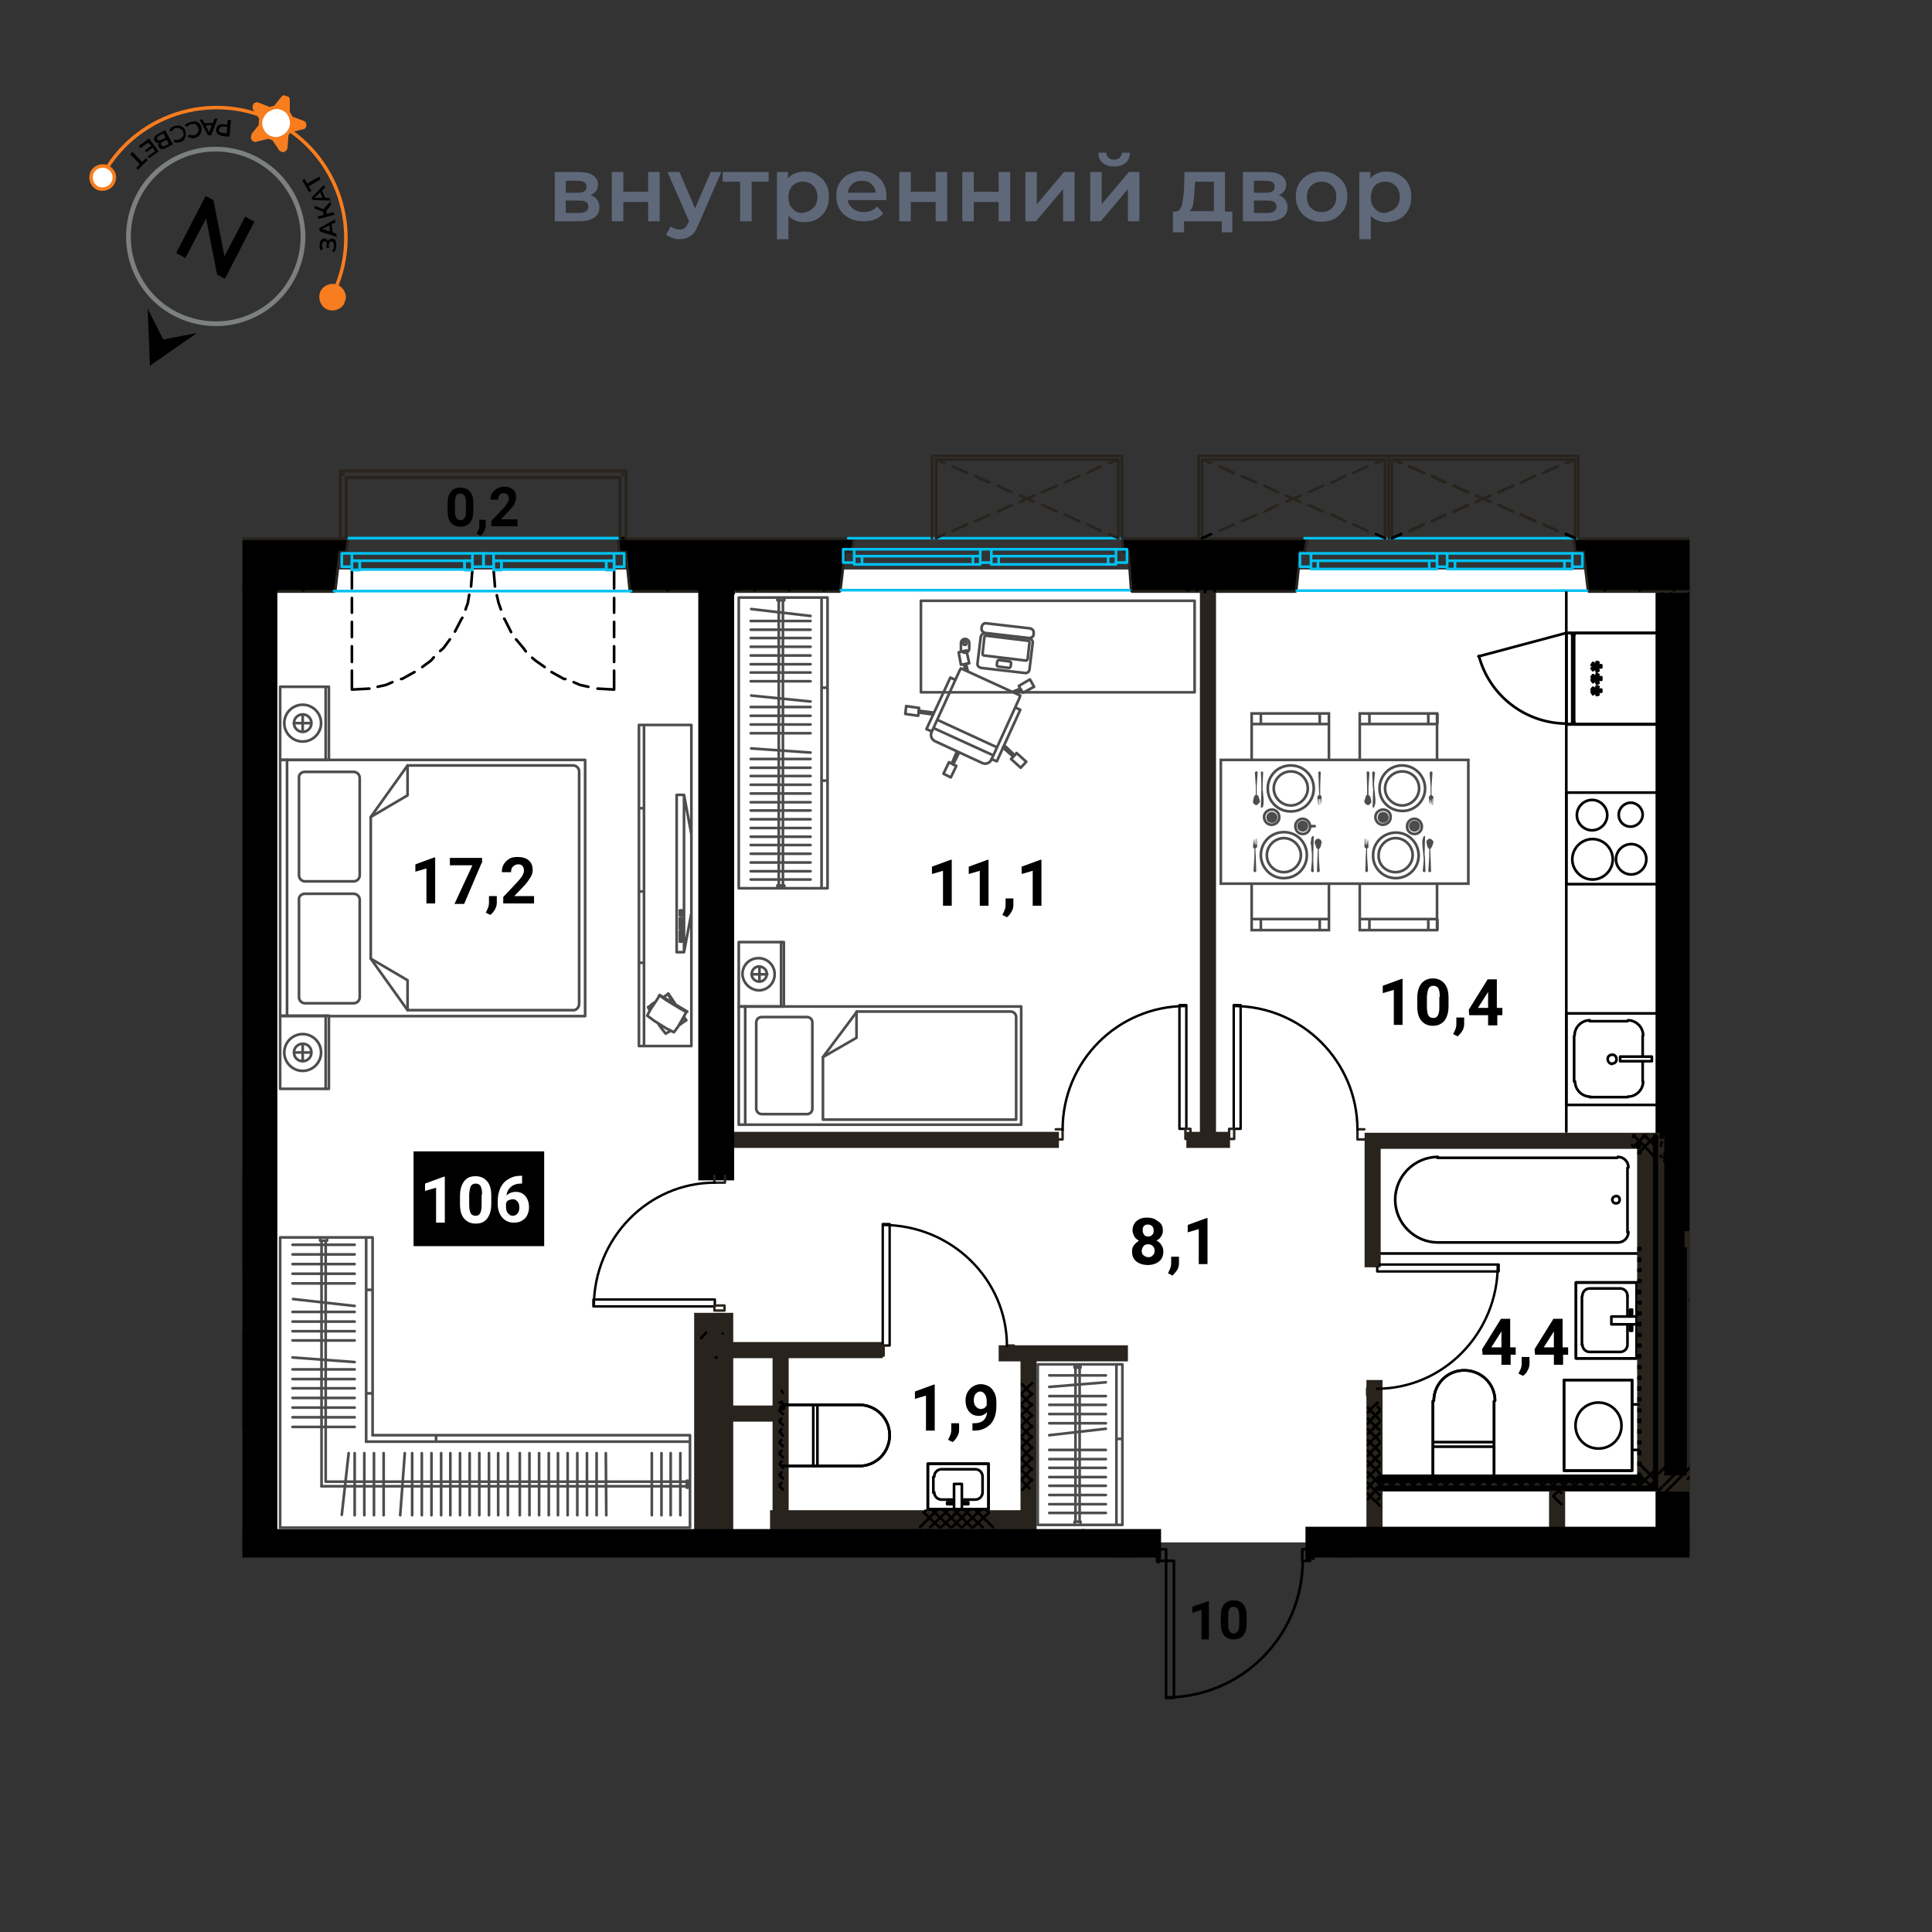 <svg version="1.1" id="Layer_1" xmlns="http://www.w3.org/2000/svg" xmlns:xlink="http://www.w3.org/1999/xlink" x="0" y="0" viewBox="0 0 420 420" style="enable-background:new 0 0 420 420" xml:space="preserve"><rect x="0" y="0" width="420" height="420" fill="#333333" stroke="none"/><style>.st0{fill:#fff}.st2{fill:none;stroke:#000;stroke-width:.58;stroke-linecap:round;stroke-linejoin:round}.st3{fill:#28231d}.st4{fill:none;stroke:#28231d;stroke-width:3.5;stroke-miterlimit:10}.st10,.st11,.st12,.st5,.st6,.st7,.st8,.st9{fill:none;stroke:#28231d;stroke-width:1.17;stroke-linecap:round;stroke-linejoin:round}.st10,.st11,.st12,.st6,.st7,.st8,.st9{stroke:#000;stroke-width:1.12}.st10,.st11,.st12,.st7,.st8,.st9{stroke:#28231d;stroke-width:.58}.st10,.st11,.st12,.st8,.st9{stroke:#00c1f1}.st10,.st11,.st12,.st9{stroke:#28231d;stroke-width:.53}.st10,.st11,.st12{stroke:#000}.st11,.st12{stroke:#28231d;stroke-width:.52}.st12{stroke:#000}.st13{enable-background:new}.st14{fill:#020201}.st15{stroke:#4d4d4d;stroke-width:.58;stroke-linecap:round;stroke-linejoin:round}.st15,.st16,.st17{fill:none}.st17{stroke:#4d4d4d;stroke-width:.58;stroke-miterlimit:10}.st18{fill:#4d4d4d}.st19{fill:#5f6879}.st21{fill:none;stroke:#f77d1f;stroke-width:.76;stroke-miterlimit:10}</style><g id="подложки"><path class="st0" d="M56.4 123.8h308.9v211.5H56.4z"/><defs><path id="SVGID_1_" d="M367.3 94.8H52.7v243.8h197.5v32.1h35.6v-32.1h81.5z"/></defs><clipPath id="SVGID_00000124125902397138640290000011416910561796906883_"><use xlink:href="#SVGID_1_" style="overflow:visible"/></clipPath><g style="clip-path:url(#SVGID_00000124125902397138640290000011416910561796906883_)"><path class="st2" d="M360.4 157.4v-19.8h-18.2v.5h-.4v-.5h-1.3v19.8h1.3v-.5h.4v.5h18.2M346.3 150.9l.7-.5"/><path class="st2" d="m346.3 150.9-.3-.5.8-.2M346.3 149.5l.7.4M346.3 149.5l-.3.4.8.3M347.1 151.1l-.1-.7M347.1 151.1l.4-.1-.2-.7M347.1 149.2l-.1.7M347.1 149.2l.4.1-.2.7.8-.1v.5l-.8-.1M346.3 148.3l.7-.5M346.3 148.3l-.3-.5.8-.3M346.3 146.8l.7.4"/><path class="st2" d="m346.3 146.8-.3.4.8.3M347.1 148.6l-.1-.8M347.1 148.6l.4-.1-.2-.9M347.1 146.5l-.1.7M347.1 146.5l.4.2-.2.7.8-.2v.6l-.8-.2M346.3 145.7l.7-.6M346.3 145.7l-.3-.4.8-.5M346.3 144.1l.7.6M346.3 144.1l-.3.5.8.2M347.1 146l-.1-.9M347.1 146l.4-.2-.2-.8M347.1 143.9l-.1.8M347.1 143.9l.4.1-.2.7.8-.1v.5l-.8-.1M321.5 142.6c2.3 8.7 10.2 14.7 19.1 14.7M340.5 137.6l-19.1 5.1M341.8 138.1h.4"/><path class="st2" d="M340.5 137.6h1.3v19.9h-1.3zM342.2 156.9h-.4M342.2 137.6h18.2v19.9h-18.2zM350.5 260.8c0 .4.3.8.8.8s.8-.3.8-.8-.3-.8-.8-.8c0 0 0 0 0 0-.5.1-.8.4-.8.8M312.6 251.5c-5.1 0-9.3 4.2-9.3 9.3 0 5.1 4.2 9.3 9.3 9.3M351.6 270.1h-39.1M351.7 270.1c1.3 0 2.3-1 2.3-2.3 0 0 0 0 0 0M354 253.8c0-1.3-1-2.3-2.3-2.3M312.5 251.7h39.1M356.2 272.5h-56.3M342.6 278.8h13.2v16.5h-13.2z"/><path class="st2" d="M353.8 281.7c0-.9-.7-1.6-1.6-1.6M343.9 281.8v10.6M345.6 280.1c-.9 0-1.6.7-1.6 1.6M352.2 280.1h-6.6"/><path class="st2" d="M342.6 278.8h13.2v16.5h-13.2zM353.8 253.9v14M324.8 304.6v16.5M325 304.5c0-3.7-3-6.6-6.7-6.6s-6.6 3-6.6 6.6M311.5 321.1v-16.5"/><path class="st2" d="M325 304.5c0-3.7-3-6.6-6.7-6.6s-6.6 3-6.6 6.6M311.5 314.5v-9.9M324.8 314.5v-9.9M311.5 313.5h13.3M324.8 321.1v-6.6h-13.3v6.6M340 300h14.8v19.7H340z"/><path class="st2" d="M347.5 304.9c-2.8 0-5 2.2-5 5s2.2 5 5 5 5-2.2 5-5-2.3-5-5-5"/><path class="st2" d="M340 300h14.8v19.7H340zM356.2 315.2h-1.4M356.2 305.3h-1.4"/><path d="M359.9 127.2h7.8v210.1h-7.8z"/><path class="st3" d="M355.9 247.1h5.9v76h-5.9zM366.7 268h5.9v56.2h-5.9zM150.9 285.4h8.5v48.3h-8.5zM167.4 328.3h57.5v7.5h-57.5z"/><path class="st4" d="M-25.1 336.4v14.1h269.5V336M157.8 293.5h34.1M169.7 293.3v37.5M155.6 307.3h14.5M217.1 294.2h28.1M223.6 294.4v39.1M298.8 300v33.1M298.6 322.5h108.1M406.1 299.8s-.9 36.7-.4 36.2v14.6H292.2V337M393.8 321.4v13.5M298.4 275.5V248h62.4M366.2 269.4h40.3M405.9 274.8V247h52.4M376.8 403.6h77.4v-68.3M338.5 323.1v11.4M158.1 247.8h72.1M262.6 125.3v122.5M257.9 247.8h9.5"/><path class="st5" d="M25.9 117.4h49.5l-.4 2.3h-1.4l-1 8.6H28.4l-.8-8.6h-1.4zM134.6 117.4h50.7l-.4 2.3h-1.5l-1 8.6h-45.2l-.9-8.6h-1.4zM244.2 117.4h39.6l-.4 2.3h-1l-.9 8.6h-35.3l-.6-8.6h-1.1zM342.4 117.4h62.1l-.5 2.3h-1.8l-1.2 8.6h-55.5l-1-8.6h-1.8z"/><path class="st2" d="m364.5 127.8.1-.2M371.6 128.2v-.2M375.3 128.3l.9-1.1M382.7 128.3l.7-.5M383.8 127.2h.1M390.2 128.3l.2-.1M390.9 127.8v-.2M404.5 342l.9-.7M405.6 341v-.2M405.9 340.6l1-.9M404.5 345.6l.2-.1M404.9 345.2l.2-.2M405.4 344.8l1.5-1.6M404.7 349.1l1.8-1.8M406.8 347v-.1M405.6 351.6l.2-.1M406.1 351.2l.1-.1M406.5 350.8l.4-.4M404.5 340.3l1-1M404.5 343.8l2.4-2.3M404.5 347.4l2.4-2.4M404.5 350.9l2.4-2.4M404.5 344.9l.2-.1M406.9 342.1h0M405.1 348.1l.1-.1M405.6 351.3l.2-.2M406.9 342.1h0M404.5 345h.2M405.1 348.1l.1.2M405.6 351.3h.3l-.1-.2M405.2 348.3v-.3M404.7 345v-.2M404.5 344.8l.3-.3M405.1 349.5l.3-.3.1.3M404.8 344.3l.1.5h-.4M405.1 349.5l.4.2M406.6 339.7l.3-.1M405.6 342.7l.3-.2M404.7 345.7l.2-.1M406.1 350.5l.2-.1M406.6 339.7l.3.2M405.6 342.7l.2.1M404.7 345.7l.1.2M406.1 350.5l.2.1M404.8 345.9l.1-.3M405.8 342.8l.1-.1M406.9 339.9v-.2M406.3 350.6v-.2M406.2 340.1l.1-.1M406.2 341.5l.1-.1M406.2 342.9v-.1M406.1 344.3l.1-.1M406.1 345.7v-.1M405.9 347.1l.2-.1M405.9 348.4h.2M405.9 349.8h0M405.8 351.2h.1M406.2 341.7h.1M405.1 343.4h.1M406.6 343.2l.2-.1M405.5 344.8h.1M405.9 349.2h.2M404.8 350.9h.1M406.5 350.8h0M406.2 340.1h.1M405.1 341.8h.1M406.1 347.8v-.1M404.9 349.4h0M406.9 340.4h0M404.7 340.3v.1M405.5 340.8l.1.2M405.2 344.8h0M406.1 345.3h.1M405.8 349.1h.1M406.6 349.7h.2M406.1 342.5v.2M406.6 346.9v.1M404.9 351.2l.2.1M404.7 339.7v.2M405.6 340.7h0M404.5 345l.2.2M405.6 346h0M404.5 350.4l.2.1M405.6 351.3h0M404.8 342.5v.2M404.8 347.8v.2"/><path class="st6" d="M406.9 351.6v-12.3M404.5 339.3v9.9"/><path class="st2" d="M406.9 339.3h-2.4M360.6 192.3l.1-.1M361.3 197.6l.2-.4M365.2 193l.3-.4M362.2 202.7l.3-.5M363.1 207.7l.4-.4M361.1 222.5l.3-.4M365 217.8l.3-.3M365.9 223l.4-.5M361 247.3l.3-.4M361.8 252.4l.4-.5M365.7 247.7l.3-.4M367.4 282.7l.4-.4M360.6 192.6h.1M361.3 197.6h.4M362.2 202.7h.5M363.1 207.7h.4M365 217.8l.3.1M361.1 222.5h.4M365.9 223h.4M361 247.3h.4M365.7 247.7h.5M361.8 252.4h.4M367.4 282.7h.4M367.8 282.7v-.4M362.2 252.4v-.5M361.4 247.3l-.1-.4M366.2 247.7l-.2-.4M361.5 222.5l-.1-.4M366.3 223v-.5M365.3 217.9v-.4M363.5 207.7v-.4M362.7 202.7l-.2-.5M361.7 197.6l-.2-.4M360.7 192.6v-.4M360.6 196.8h.1M361 204.9l.5-.6M362.8 220.3l.6-.6M363.4 220.3v-.6M361.7 205l-.2-.7M360.7 197.3v-.5M360.6 197.3h.1M361 204.9l.7.1M362.8 220.3h.6M360.6 188.8h.1M364.2 191.6l.4-.1M362.5 196.5l.6-.1M361 201.4l.4-.1M364.9 204.1l.6-.2M363.4 209l.4-.2M365.7 216.5l.5-.1M364.1 221.4l.4-.1M362.4 226.3l.5-.1M365.5 246.3l.5-.1M367.7 283.7h.1M364.2 191.6l.3.3M362.5 196.5l.4.3M361 201.4l.3.3M364.9 204.1l.4.2M363.4 209l.2.2M365.7 216.5l.3.3M364.1 221.4l.2.3M360.8 231.2l.3.2M365.6 246.3l.3.3M367.7 283.7h.1M360.6 189.1l.1-.3M361.3 201.7l.1-.4M362.9 196.8l.2-.4M364.5 191.9l.1-.4M363.6 209.2l.2-.4M365.3 204.3l.2-.4M364.3 221.7l.2-.4M366 216.8l.2-.4M365.9 246.6l.1-.4M363.4 188.7h0M363.2 190.9h.2M363.1 193.1h.1M363.1 195.4h0M362.9 197.6h.2M362.9 199.9h0M362.8 202.1h.1M362.8 204.3h0M362.7 206.6h.1M362.5 208.8h.2M362.5 211.1h0M362.4 215.5h0M362.2 217.8h.2M362.1 220h.1M362.1 222.3h0M362 224.5h.1M361.3 244.7l.1-.2M361.1 246.9l.2-.1M361.1 249.1v-.1M361 251.4l.1-.2M366.2 206.2v-.2M366 208.4l.2-.1M366 210.6v-.1M365.9 215.1v-.1M365.7 217.4l.2-.2M365.6 219.6l.1-.1M365.6 221.8v-.1M365.5 224.1l.1-.2M364.8 244.1h.1M364.6 246.3h.2M361.1 190.5h.2M363.8 190.1h0M362 192.7h.1M364.3 197.3h.2M362.5 200h.2M365.2 199.6h0M360.8 202.7l.2-.2M363.4 202.2h.1M361.5 204.9h.2M365.7 206.7h.2M363.9 209.4h.2M366.6 209.1h0M362.9 214.4h.2M361.3 217.1h.1M367.1 216.2h.2M365.3 218.9h.2M363.6 221.6h.2M366.2 221.3h.1M361.8 224.2h.2M364.3 223.9h.2M360.8 229.3l.2-.2M360.6 241.3h0M362.9 245.9v-.1M365.5 245.5h.1M361.1 248.4h.2M363.6 248.2h.2M361.8 250.8h.2M367.6 288.8h0M364.5 194.8h0M362.7 197.5h.1M360.8 200.1h.2M364.1 207h.1M362.2 209.7h.2M365.5 216.5h.1M363.6 219.2h.2M362 221.8h.1M366.9 226l.1-.1M361.3 246.1h0M363.1 191.5v.1M364.5 192.4h.1M360.8 192.3h.2M364.1 198.5v.1M365.5 199.4h0M361.8 199.3h.2M364.9 205.5l.1.1M366.3 206.4h.1M361.4 205.3v.2M362.8 206.3h0M366.9 219.5v.1M363.2 219.3l.2.2M364.6 220.3h.2M361.1 220.2h0M360.6 226.2l.1.1M367 247.3l.1.2M363.4 247.2l.1.1M364.9 248.2h0M367.7 269.2h0M365.3 195.1h.2M361.7 195h.1M362.7 202h.1M367.1 209.1h.2M363.6 209h0M364.5 216h.1M361 215.8h0M365.5 223h.1M362 222.8h0M364.8 243.8h0M362.1 250.7h.1M363.1 188.9l.1.2M365.5 195.4h0M361.5 195.9v.2M363.1 197.5h.1M365.5 203.8v.1M361.5 204.5v.1M363.1 206h.1M363.1 214.4l.1.2M365.3 220.9h.2M367 222.3v.1M361.4 221.6h.1M363.1 223v.1M365.3 246.3l.2.2M366.9 247.9h.1M361.4 247l.1.2M361.8 192h0M361.8 200.4v.2M365.6 208.3l.1.1M361.7 209l.1.1M365.6 216.8l.1.1M361.7 217.5l.1.1M365.6 225.3l.1.2M361.7 226h.1M361.7 251.5v.2M291.7 351.6l1.1-1.1M293.1 350.2v-.1M293.4 349.8l.5-.6M295.2 351.6l1.8-1.8M297.3 349.5l.1-.1M298.8 351.6h0M299.1 351.3v-.1M299.4 350.9l1.7-1.7M302.3 351.6l.7-.7M303.3 350.6v-.1M303.6 350.2l1.1-1M305.8 351.6l1.4-1.4M307.5 349.9h0M307.8 349.7l.4-.5M309.6 351.5l1.8-1.8M311.7 349.4v-.2M313 351.6l.2-.1M313.5 351.1h0M313.8 350.8l1.5-1.6M316.6 351.6l.8-.8M317.7 350.5v-.1M318 350.1l.8-.9M327.2 351.6l.5-.4M327.9 350.9h0M328.2 350.6l1.4-1.4M330.9 351.6l1-1M332.1 350.2h.2M332.6 349.9l.5-.7M334.4 351.6l1.7-1.7M336.3 349.7l.2-.2M338.2 351.5v-.2M338.4 351.1l1.9-1.9M341.5 351.6l.6-.5M342.4 350.8l.1-.2M342.8 350.4l1.1-1.2M345 351.6l1.3-1.2M346.6 350.1h.1M347 349.8l.4-.6M348.7 351.5l1.8-1.7M350.8 349.5l.1-.1M352.2 351.6l.1-.1M352.6 351.2h0M352.9 350.9l1.6-1.7M355.8 351.6l.7-.7M356.8 350.6l.1-.1M357.2 350.2l.8-1M359.3 351.6l1.4-1.4M361 349.9l.1-.1M361.4 349.5l.3-.3M363.1 351.3l1.8-1.8M366.4 351.6l.3-.3M367 351.1l.1-.2M367.4 350.6l1.4-1.4M370.1 351.6l.8-1M371.2 350.4h.1M371.6 350.1l.7-.9M373.6 351.6l1.5-1.5M375.4 349.8l.1-.1M375.8 349.4l.2-.2M377.2 351.5h.2M377.6 351.2l1.7-1.8M380.7 351.6l.4-.4M381.4 350.9l.2-.1M381.8 350.5l1.3-1.3M384.2 351.6l1.1-1.1M385.6 350.2h.2M386 349.9l.6-.7M387.9 351.6l1.6-1.7M389.8 349.5h.2M391.6 351.3h.2M392.1 351.1l1.6-1.9M395 351.6l.6-.5M395.8 350.6h.2M396.3 350.4l.9-1.2M398.5 351.6l1.3-1.2M400 350.1l.2-.2M400.5 349.7l.4-.5M402.3 351.5l1.7-1.8M404.2 349.4h.2M291.4 349.9l.7-.7M293.4 351.6l2.3-2.4M297 351.6l2.2-2.4M300.5 351.6l2.4-2.4M304.1 351.6l2.3-2.4M307.6 351.6l2.4-2.4M311.3 351.6l2.2-2.4M314.8 351.6l2.4-2.4M325.4 351.6l2.4-2.4M329.1 351.6l2.2-2.4M332.6 351.6l2.3-2.4M336.2 351.6l2.2-2.4M339.7 351.6l2.4-2.4M343.3 351.6l2.3-2.4M346.8 351.6l2.4-2.4M350.5 351.6l2.2-2.4M354 351.6l2.4-2.4M357.6 351.6l2.3-2.4M361.1 351.6l2.4-2.4M364.6 351.6l2.4-2.4M368.3 351.6l2.2-2.4M371.8 351.6l2.3-2.4M375.4 351.6l2.2-2.4M378.9 351.6l2.4-2.4M382.5 351.6l2.3-2.4M386 351.6l2.4-2.4M389.7 351.6l2.2-2.4M393.2 351.6l2.4-2.4M396.8 351.6l2.3-2.4M400.3 351.6l2.4-2.4M403.8 351.6l.7-.7M292.9 350.8l.2-.3M295.9 351.1l.3-.3M299 351.3l.1-.2M301.9 351.6l.3-.3M313.4 349.5l.1-.3M316.5 349.8l.1-.3M325.4 350.5l.3-.1M328.5 350.8l.1-.3M331.4 351.1l.3-.3M334.5 351.3l.2-.2M337.5 351.6l.2-.3M348.9 349.5l.2-.3M352 349.8l.2-.3M355 350.1l.2-.3M358 350.2l.2-.1M361 350.5l.3-.1M364.1 350.8l.1-.2M367 351.1l.3-.3M370.1 351.3l.1-.2M373 351.6l.3-.3M384.5 349.5l.1-.3M387.6 349.8l.1-.3M390.5 350.1l.3-.3M393.6 350.2l.1-.1M396.5 350.5l.3-.1M399.6 350.8l.2-.2M402.6 351.1l.2-.3M384.5 349.5h.3M387.6 349.8h.1M390.5 350.1h.3M393.6 350.4h.3M396.5 350.5l.3.1M399.6 350.8h.3M402.6 351.1h.2M348.9 349.5h.3M352 349.8h.2M355 350.1h.2M358 350.2l.2.2M361 350.5l.3.1M364.1 350.8h.2M367 351.1h.3M370.1 351.3h.3M313.4 349.5h.3M316.5 349.8h.1M325.4 350.5l.3.1M328.5 350.8h.1M331.4 351.1h.3M334.5 351.3h.2M292.9 350.8h.2M295.9 351.1h.3M299 351.3h.1M301.9 351.6h0M293.1 350.8v-.2M296.2 351.1v-.3M299.1 351.3v-.2M302.2 351.6v-.3M313.7 349.5v-.3M316.6 349.8v-.3M325.7 350.6v-.2M328.6 350.8v-.2M331.7 351.1v-.3M334.8 351.3l-.1-.2M337.7 351.6v-.3M349.2 349.5v-.3M352.2 349.8v-.3M355.2 350.1v-.3M358.2 350.4v-.3M361.3 350.6v-.2M364.3 350.9l-.1-.3M367.3 351.1v-.2M370.4 351.3l-.2-.2M373.3 351.6v-.3M384.8 349.5v-.3M387.9 349.8l-.2-.3M390.8 350.1v-.3M393.9 350.4l-.2-.3M396.8 350.6v-.2M399.9 350.9l-.1-.3M402.8 351.1v-.2M295.2 351.3l.4-.4M312.7 349.2h0M317.2 349.9l.2-.2M326.1 351.3l.3-.2M343.5 349.4v-.2M348 350.1l.2-.3M352.4 350.8l.3-.3M356.9 351.5l.3-.4M374.3 349.5l.1-.3M378.8 350.2l.2-.4M383.2 350.9l.3-.4M387.7 351.6l.3-.4M295.6 351.3v-.4M313 349.4v-.2M317.4 350.1v-.4M326.4 351.5v-.4M343.8 349.4v-.2M348.2 350.1v-.4M352.7 350.8v-.4M357.2 351.5v-.4M374.6 349.5v-.3M379.2 350.2l-.2-.4M383.7 350.9l-.2-.4M388.1 351.6l-.1-.4M374.3 349.5h.3M378.8 350.2h.4M383.2 350.9h.5M387.7 351.5l.3.1M343.5 349.4h.3M348 350.1h.2M352.4 350.8h.3M356.9 351.5h.3M312.7 349.2l.3.2M317.2 349.9l.2.2M326.1 351.3l.3.2M295.2 351.3h.4M295.5 350.5l.2-.1M301.5 350.9l.3-.1M305 349.5l.3-.1M307.5 351.2l.3-.1M311 349.8l.3-.1M313.5 351.5h.3M317 350.2l.3-.1M329.1 350.8h.4M332.7 349.5l.3-.1M335.2 351.2l.3-.1M338.7 349.8l.3-.1M341.2 351.5l.3-.2M344.7 350.2l.3-.1M350.8 350.5l.2-.1M356.8 350.8h.3M360.3 349.5l.3-.1M362.8 351.2l.3-.1M366.3 349.8l.3-.1M368.8 351.5l.3-.2M372.5 350.2l.2-.1M378.5 350.5l.3-.1M384.5 350.8h.3M388 349.5l.3-.1M390.5 351.2l.3-.1M394 349.8l.3-.1M396.5 351.5l.3-.2M400.3 350.1h-.3l.3.3M394 349.8l.3.1M396.5 351.5l.2.1M388 349.5l.1.2M390.5 351.2l.2.1M384.5 350.8l.1.1M378.5 350.5l.1.1M372.5 350.2l.1.2M366.3 349.8l.3.1M368.8 351.5l.2.1M360.3 349.5l.3.2M362.8 351.2l.3.1M354.5 349.2h0M356.8 350.8l.3.1M350.8 350.5l.1.1M344.7 350.2l.2.2M338.7 349.8l.2.1M341.2 351.5v.1M332.7 349.5l.1.2M335.2 351.2l.2.1M326.8 349.2h0M329.1 350.8l.2.3M317 350.2l.3.2M311 349.8l.3.1M313.5 351.5l.2.1M305 349.5l.1.2M307.5 351.2l.1.1M299.1 349.2h0M301.5 350.9l.1.2M295.5 350.5l.1.1.2-.2M299.1 349.4v-.2M301.6 351.1l.2-.3M305.1 349.7l.2-.3M307.6 351.3l.2-.2M311.3 349.9v-.1M313.8 351.6v-.1M317.3 350.4v-.3M326.8 349.4v-.2M329.3 351.1l.2-.3M332.8 349.7l.2-.3M335.4 351.3l.1-.2M338.9 349.9l.1-.1M341.4 351.6l.1-.1M344.9 350.4l.1-.3M350.9 350.6l.1-.2M354.5 349.2h0M357.1 351.1v-.3M360.6 349.7v-.3M363.1 351.3v-.2M366.6 349.9l.1-.2M369.1 351.6v-.1M372.6 350.4l.1-.3M378.6 350.6l.2-.2M382.1 349.2h0M384.6 350.9l.2-.1M388.1 349.7l.2-.3M390.7 351.3l.1-.2M394.3 349.9v-.2M396.8 351.6v-.3M400.3 350.4v-.3M292.4 350.1v-.2M292.2 351.5l.2-.2M294.5 349.8v-.1M294.3 351.2l.2-.1M298.7 350.5h.1M300.9 350.2h0M305.3 349.7h0M305.1 351.1h.2M307.4 349.4h0M307.2 350.8h.2M311.6 350.2l.1-.1M311.6 351.6l.1-.1M313.8 349.9v-.1M313.7 351.3l.1-.1M318 349.2h.1M318 350.6h.1M324.4 349.8h.2M324.4 351.2h.2M326.5 349.5h.2M326.5 350.9h.2M330.9 350.4l.1-.2M333 350.1l.1-.2M333 351.5v-.2M337.3 349.5l.2-.1M337.3 350.9v-.1M339.4 350.6l.2-.1M343.8 349.9h.1M343.8 351.3h0M345.9 349.7h.1M345.9 351.1h0M350.2 350.5h0M352.3 350.2h0M352.3 351.6h0M356.6 349.7v-.2M356.5 351.1l.1-.2M358.7 349.4l.2-.2M358.7 350.8v-.2M363.1 350.1h0M362.9 351.5h.2M365.2 349.9v-.1M365 351.2h.2M369.4 350.6h.1M371.6 350.4h0M376 349.8v-.1M375.8 351.2l.2-.1M378.1 349.5v-.1M377.9 350.9l.2-.1M382.3 350.4l.1-.2M384.4 350.1l.1-.2M384.4 351.5l.1-.2M388.7 349.4h.1M388.7 350.8h.1M390.8 350.5h.1M395.1 349.9l.2-.1M395.1 351.3v-.1M397.2 349.7h.2M397.2 351.1h.2M401.6 350.5l.1-.1M403.7 350.2l.1-.1M403.7 351.6v-.1M296.6 349.4h.1M296.6 350.8h.1M303 349.9h.2M303 351.3h0M309.5 350.5l.1-.1M315.9 349.7l.1-.2M315.9 351.1v-.2M328.8 350.6v-.1M335.2 349.8v-.1M335.1 351.2l.1-.1M341.7 350.2h0M348.1 349.4h0M348 350.8h.1M354.4 349.9l.1-.1M354.4 351.3l.1-.1M360.8 350.5l.2-.1M367.3 349.5h.1M367.3 350.9h.1M373.7 350.1l.2-.2M373.7 351.5v-.2M380.2 350.6l.1-.1M386.6 349.7h.1M386.6 351.1h0M393 350.2h0M393 351.6h0M399.5 349.4l.1-.2M399.5 350.8v-.2M294.1 350.4h.1M295.7 350.2h0M299.4 349.7h.1M300.9 349.5h.2M298.3 351.3h.1M299.9 351.2h0M303.6 350.6h.1M305.1 350.5h.2M308.9 349.9h.1M310.4 349.8h.2M314.2 349.2h0M309.3 351.5h.2M313.1 350.9h.1M314.6 350.8h.2M318.4 350.2h0M325.3 349.4h.1M327.8 350.5h.1M329.5 350.4h.1M333.1 349.8h.2M334.8 349.7h0M332 351.5h.1M333.7 351.2h0M337.3 350.8h.2M338.9 350.5h.1M342.6 350.1h.2M344.2 349.9l.1-.1M348 349.4h.1M343.1 351.5h.1M346.8 351.1h.2M348.4 350.8h.1M352.2 350.4h0M353.7 350.1h.1M357.3 349.7h.2M359 349.4h.2M356.4 351.3h0M357.9 351.1h.1M361.5 350.6h.2M363.2 350.4h.2M366.9 349.9h.1M368.5 349.7h0M365.7 351.6h.2M367.4 351.3h0M371.1 350.9h.1M372.7 350.6h0M376.4 350.2h.1M377.9 349.9h.2M381.7 349.5h.1M380.6 351.1h.1M382.1 350.9h.2M385.9 350.5l.1-.1M387.4 350.2h.2M391.2 349.8v-.1M392.8 349.5h.1M390.1 351.3h0M391.6 351.2h.2M395.3 350.6h.1M397 350.5h.1M400.6 349.9h.1M402.3 349.8h0M401.2 351.5h.1M293.1 350.5h.1M298.4 349.8h0M297.3 351.5h.1M302.6 350.8h0M307.8 350.1h.1M313.1 349.4h.1M312 351.1h.1M317.3 350.4h.1M326.8 350.6h.2M332.1 349.9h.2M331 351.6h.2M336.3 350.9h0M341.5 350.2h.2M346.8 349.5h.2M345.7 351.2h.2M351 350.5h.2M356.4 349.8h.1M355.2 351.5h.2M360.6 350.8h.1M365.9 350.1h.1M371.2 349.4h0M370.1 351.1h0M375.4 350.4h0M380.6 349.7h.1M379.5 351.2h.1M384.8 350.6l.1-.1M390.1 349.9l.1-.1M389 351.5h.1M394.3 350.8h.1M399.6 350.1h.2M403.8 351.1h.2M404.4 349.5l.1.2M402.1 349.5h.2M399.9 349.4h.1M397.7 349.2l.1.2M361.5 351.6h0M359.3 351.5h.1M357.1 351.3v.2M354.8 351.3h0M352.6 351.2h0M350.3 351.1v.1M348.1 350.9v.2M348.9 351.6h.2M345.9 350.9h0M346.7 351.5h.1M343.6 350.8v.1M344.5 351.3l.1.2M341.4 350.6v.2M342.2 351.2l.2.1M339.1 350.6h0M340 351.2h.1M336.9 350.5v.1M337.7 351.1l.2.1M334.7 350.4v.1M335.5 350.9l.1.2M332.4 350.4h0M333.3 350.9h.1M330.2 350.2v.2M331 350.8l.2.1M327.9 350.1v.1M328.8 350.6l.1.2M325.7 350.1h0M326.5 350.6h.2M319 349.8h0M316.7 349.7h0M317.6 350.2h.1M314.5 349.5v.2M315.3 350.1l.2.1M312.3 349.5h0M313.1 350.1h.1M310 349.4h0M310.9 349.9h.1M307.8 349.2v.2M308.6 349.8l.2.1M306.4 349.8h0M304.1 349.7h0M301.9 349.5v.2M299.7 349.5h0M297.4 349.4h0M295.2 349.2v.2M402.7 351.1l.1.1M400.5 351.1h.1M398.2 350.9h.2M396 350.8l.1.1M393.7 350.8h.2M391.5 350.6h.1M389.3 350.5l.1.1M387 350.5h.2M384.8 350.4h.1M382.5 350.2v.2M380.3 350.2h0M378.1 350.1h0M375.8 349.9v.2M373.6 349.9h0M371.3 349.8h0M369.1 349.7v.1M366.9 349.7h0M364.6 349.5h0M362.4 349.4v.1M360.1 349.4h0M309.2 351.5v.1M306.9 351.5h0M304.7 351.3h0M302.5 351.2v.1M300.1 351.2h.1M297.8 351.1h.2M295.6 350.9l.1.2M293.4 350.9h.1M402.1 350.8v.1M399.6 351.2l.2.1M386 349.4h0M383.5 349.8h.2M380.2 349.2v.2M381.1 350.2h0M377.6 349.7l.2.1M378.6 350.6h.2M375.3 350.1v.1M376.2 351.1h0M372.7 350.5l.2.1M373.7 351.5h.2M370.4 350.9v.2M367.8 351.3l.2.2M354.1 349.5h.2M351.7 349.9h0M348.2 349.4l.2.1M349.2 350.4h.2M345.9 349.8v.1M346.8 350.8h0M343.3 350.2l.2.2M344.3 351.2h.2M341 350.6v.2M341.9 351.6h0M338.4 351.1l.2.1M336.1 351.5v.1M324.9 349.2h0M316.5 349.5v.2M317.4 350.5h.2M313.9 349.9l.2.2M315.1 350.9h0M311.6 350.4v.1M312.5 351.3h.2M309 350.8l.2.1M306.7 351.2v.1M292.9 349.4h.2M395 349.5v.2M392.5 349.9l.1.2M390.1 350.4v.1M387.6 350.8l.1.1M385.2 351.2v.1M365.6 349.2v.2M363.1 349.7l.1.1M360.7 350.1v.1M358.2 350.5l.1.1M355.8 350.9v.2M353.3 351.3l.1.2M333.7 349.4l.1.1M331.3 349.8l.1.1M328.8 350.2l.1.2M326.4 350.6l.1.2M301.9 349.5l.1.2M299.5 349.9v.2M297 350.4l.1.1M294.6 350.8v.1M292.1 351.2l.1.1M291.4 341.1l.8-.8M291.4 344.6l.3-.1M292 344.2v-.1M291.7 348l1.7-1.7M292.1 349.2l1.7-1.5M291.7 344.5l.3-.3M292.2 347.7l.3-.3M291.7 344.5h.3M292.2 347.7h.3v-.3M292 344.5v-.3M292.4 341h.4M291.4 344.1l.3-.2M292.9 348.8l.3-.1M292.4 341l.3.1M291.4 344.1l.3.1M292.9 348.8l.2.2M291.7 344.2v-.1M292.7 341.3l.1-.3M293.1 349l.1-.3M292.7 341.7v-.2M292.5 343.1l.2-.2M292.5 344.5l.2-.2M292.5 345.9v-.2M292.4 347.3l.1-.2M292.4 348.7l.1-.2M291.7 341.7h.1M293.2 344.5h.2M292.1 346.2h.1M292.7 347.6h0M291.5 349.2h.2M293.2 342.9h.2M292.2 344.6h0M291.7 340.4l.1.2M291.4 344.2l.1.1M292.4 344.8v.1M292 348.7h.1M292.9 349.2h0M292.2 342.1h.2M292.8 346.4l.1.2M292 343.1l.1.1M292.9 344.1h.2M292 348.4l.1.1M292.1 340.6l.1.1M292.1 345.9l.1.1M244.8 345l.4-.4M243.2 344.2h.2M244.6 344.9l.2-.1M243.7 345l.1-.1M243.5 344.3l.2.2M383 418.4l.4-.4M387.9 418.8l.2-.4M392.6 419.2l.3-.4M396.5 414.6l.2-.1M397.5 419.6l.3-.4M401.3 415l.4-.4M402.3 420.1l.3-.5M406.2 415.5l.3-.5M407 420.5l.5-.4M411 415.9l.4-.4M415.9 416.3l.2-.4M396.5 414.6h.5M401.3 415h.4M406.2 415.5h.4M411 415.9h.4M415.9 416.3h.4M383 418.4h.4M387.9 418.8h.4M392.6 419.2h.4M397.5 419.6h.3M402.3 420.1h.4M383.4 418.4v-.4M388.3 418.8l-.2-.4M393 419.2l-.1-.4M397.8 419.6v-.4M397 414.6v-.1M402.7 420.1l-.1-.5M401.7 415v-.4M407.5 420.5v-.4M406.6 415.5l-.1-.5M411.4 415.9v-.4M416.3 416.3l-.2-.4M386 419.4l.5-.6M393.2 420.5l.4-.6M406.6 415l.6-.5M413.8 416.1l.5-.5M386.6 419.5l-.1-.7M393.7 420.6l-.1-.7M407.2 415.2v-.7M414.3 416.3v-.7M406.6 415l.6.2M413.8 416.1l.5.2M386 419.4l.6.1M381.6 418.5l.4-.1M387.2 416.4l.5-.3M391.2 419.1l.4-.1M396.8 416.9l.6-.2M402.6 414.8l.4-.2M400.9 419.6l.4-.2M406.5 417.4l.5-.1M412.2 415.3l.4-.3M410.5 420.2l.5-.3M416.1 418l.6-.2M412.2 415.3l.3.2M416.1 418l.5.2M402.6 414.8l.2.2M406.5 417.4l.4.3M410.5 420.2l.3.2M396.8 416.9l.4.2M400.9 419.6l.3.2M387.2 416.4l.4.2M391.2 419.1l.3.1M381.6 418.5l.2.3.2-.4M387.6 416.6l.1-.5M391.5 419.4l.1-.4M397.2 417.1l.2-.4M401.2 419.8l.1-.4M402.8 415l.2-.4M406.9 417.7l.1-.4M410.8 420.4l.2-.5M412.5 415.5l.1-.3M416.6 418.2l.1-.4M382.5 415.3h0M382.4 417.5h.1M385.9 414.9h.1M382.4 419.8h0M385.8 417.1h.1M385.8 419.4h0M392.8 416.1h.1M392.6 418.4h.2M396.1 415.7h.2M396.1 418h0M396 420.2h.1M403.1 414.8h0M403 417h.1M403 419.2h0M406.3 416.6h.2M406.3 418.8h0M413.3 415.6h.2M413.2 417.8h.1M416.7 415.2h.1M413.2 420.1h0M416.7 417.4h0M416.6 419.6h.1M389.4 414.5h0M389.3 416.7l.1-.1M389.3 419v-.2M399.6 415.3l.2-.1M399.6 417.5v-.1M399.5 419.8l.1-.2M409.8 416.1l.2-.1M409.8 418.4v-.2M420.2 414.8l.1-.2M420.2 417v-.1M420.1 419.2l.1-.1M381.4 415h0M383.9 414.8h.2M382.1 417.4h.2M388.1 416.6h0M390.7 416.3h.1M396.5 415.5h.2M399.1 415.2h.1M380.4 420.1h0M386.3 419.2h.2M388.8 419h.2M394.7 418.1h.2M397.4 417.8h0M403.3 417h.1M405.8 416.7h.1M411.7 415.9h.1M414.3 415.6h0M420.2 414.9l.1-.1M401.4 419.6h.2M404.1 419.4h0M410 418.5h.1M412.5 418.2h.1M418.4 417.4h.1M416.7 420.1h.1M419.2 419.8h.2M386.5 416.9h0M394.9 415.7h.1M403.4 414.6h0M384.6 419.5h.2M393 418.4h.2M401.6 417.3h.1M410 416.1h.1M418.5 415h.2M399.8 419.9h.1M408.3 418.8h.1M416.7 417.7h.1M418.2 416.7h.2M419.8 417.5h0M414.7 416.4v.2M416.1 417.4h.2M411.1 416.3l.1.1M412.5 417.3h.1M407.6 416.1v.2M409 417.1h0M404 416l.1.1M405.4 417h.1M400.3 415.9l.2.1M401.7 416.9h.2M396.8 415.7h0M398.2 416.6v.1M393.2 415.6h.1M394.6 416.4l.1.2M389.5 415.5h.2M391.1 416.3v.1M386 415.3h0M387.4 416.1l.2.2M382.4 415.2h.1M383.8 416l.1.1M380.3 415.9v.1M417 420.1h.1M413.3 419.9h.2M409.8 419.8h0M406.2 419.6h.1M402.6 419.5h.1M399.1 419.4h0M395.4 419.1l.2.1M391.9 419v.1M388.3 418.8l.1.2M384.6 418.7l.2.1M381.1 418.5v.2M419.8 415.7h0M415.9 416.3v.1M417.4 417.8l.1.2M411.9 417v.1M413.5 418.5h.1M408 417.7v.1M409.6 419.2h.1M404.1 418.4h0M405.6 419.8l.2.1M400.2 419.1h0M396.3 419.8h0M386.2 414.8h0M382.3 415.5h0M420.1 420.2h0M404.4 414.5h0M400.5 415v.2M396.5 415.7h0M392.6 416.4h0M388.7 417v.1M384.8 417.7v.1M380.9 418.4v.1"/><path class="st6" d="M479.7 414.5h-99.5"/><path class="st2" d="M381.4 404.4h0M381.7 404.1l1.8-1.8M384.8 404.5l.5-.4M385.6 403.7h0M385.9 403.4l1.3-1.3M388.4 404.5l1.1-1.1M389.8 403.1l.2-.1M390.1 402.7l.6-.6M391.9 404.5l1.8-1.8M394 402.4h.2M395.8 404.2v-.1M396.1 403.8l1.7-1.7M399.1 404.5l.7-.7M400 403.5h0M400.3 403.3l1.1-1.2M402.7 404.5l1.3-1.2M404.2 402.9h.2M404.7 402.6l.2-.5M406.3 404.4l1.9-1.8M408.4 402.3l.2-.2M409.8 404.5l.2-.1M410.3 404.1v-.1M410.5 403.7l1.6-1.6M413.3 404.5l.9-.8M414.5 403.4l.1-.1M414.9 403l.8-.9M416.8 404.5l1.6-1.5M418.7 402.7h.1M419.1 402.4l.1-.3M380.2 404l1.6-1.9M383.1 404.5l2.2-2.4M386.6 404.5l2.4-2.4M390.2 404.5l2.3-2.4M393.7 404.5l2.4-2.4M397.2 404.5l2.4-2.4M400.9 404.5l2.2-2.4M404.4 404.5l2.4-2.4M408 404.5l2.3-2.4M411.5 404.5l2.4-2.4M415.2 404.5l2.2-2.4M418.7 404.5l2.3-2.4M385.3 402.4l.3-.3M388.4 402.7l.2-.3M391.4 403l.2-.3M394.4 403.3l.2-.3M397.4 403.4l.3-.1M400.5 403.7l.1-.2M403.4 404l.3-.3M406.5 404.2l.1-.2M409.6 404.5l.1-.3M385.3 402.4h.3M388.4 402.7h.3M391.4 403h.2M394.4 403.3h.3M397.4 403.4l.3.1M400.5 403.7h.2M403.4 404h.3M406.5 404.2h.3M385.6 402.4v-.3M388.7 402.7l-.1-.3M391.6 403v-.3M394.7 403.3l-.1-.3M397.7 403.5v-.2M400.7 403.8l-.1-.3M403.7 404v-.2M406.8 404.2l-.2-.2M409.7 404.5v-.3M384.9 402.9l.3-.5M389.4 403.5l.3-.4M393.9 404.2l.3-.4M415.7 402.9l.3-.3M420.2 403.5l.3-.2M385.2 402.9v-.5M389.7 403.5v-.4M394.2 404.2v-.4M411.5 402.3v-.2M416 403v-.4M411.2 402.1l.3.2M415.7 402.9l.3.1M420.2 403.5l.3.2M384.9 402.9h.3M389.4 403.5h.3M393.9 404.2h.3M385.2 403.5h.3M388.7 402.3l.1-.2M391.2 404l.3-.2M394.7 402.6l.3-.2M397.2 404.2l.3-.1M400.7 403l.5-.1M403.5 404.5h0M406.9 403.3l.3-.2M412.9 403.5h.3M416.4 402.3l.2-.2M418.9 404l.3-.2M416.4 402.3l.2.1M418.9 404l.2.1M412.9 403.5l.2.2M406.9 403.3l.1.1M400.7 403l.3.1M394.7 402.6l.3.1M397.2 404.2l.3.2M388.7 402.3l.3.1M391.2 404l.3.1M385.2 403.5l.1.2M385.3 403.8l.2-.3M389 402.4v-.3M391.5 404.1v-.3M395 402.7v-.3M397.5 404.4v-.2M401 403.1l.2-.2M407 403.4l.2-.3M413.1 403.8l.1-.3M416.6 402.4l.1-.3M419.1 404.1l.1-.3M380.3 403.4h.1M382.5 403.1h0M382.5 404.5h0M386.9 402.6v-.2M386.7 404l.2-.2M389 402.3v-.2M388.8 403.7l.2-.2M393.2 403.1l.1-.1M393.2 404.5l.1-.1M395.4 402.9v-.2M395.3 404.2l.1-.1M399.6 403.5h.2M401.7 403.3h.2M406.1 402.7l.1-.1M406.1 404.1l.1-.1M408.2 402.4h.1M408.2 403.8h.1M412.5 403.3l.1-.2M414.6 403l.1-.1M414.6 404.4v-.2M418.9 402.3h.2M418.9 403.7h0M384.6 402.9l.2-.2M384.6 404.2v-.1M391.1 403.4l.1-.1M397.5 402.4h.2M397.5 403.8h0M404 403h.1M404 404.4h0M410.4 403.5v-.1M416.8 402.6h0M416.7 404h.1M380.2 402.6h0M381.7 402.4v-.1M380.6 404h.1M384.2 403.5h.2M385.9 403.3h0M389.5 402.9h.2M391.1 402.6h.1M388.4 404.5h.2M390.1 404.2h0M393.7 403.8h.2M395.3 403.5h.1M399.1 403.1h.1M400.6 402.9h.1M404.4 402.4h0M403.3 404.1h.1M404.8 403.8h.1M408.6 403.4h0M410.1 403.1h.2M413.8 402.7h.1M415.4 402.4h.2M412.6 404.4l.2-.2M414.3 404.1h.2M418 403.7l.1-.2M419.6 403.4h0M383.2 403.7h.2M388.6 403h0M393.7 402.3h.2M392.8 404h0M397.9 403.3h.2M403.3 402.6h.1M402.1 404.2h.2M407.5 403.5h.1M412.8 402.9h.1M411.7 404.4h.1M417 403.8l.1-.1M418.2 402.3v.1M416 402.3h0M413.8 402.1h0M418.7 404l.1.1M416.4 404h.2M414.2 403.8h.1M411.9 403.7l.2.1M409.7 403.7h.1M407.5 403.5h.1M405.2 403.4l.2.1M403 403.4h.1M400.7 403.3h.2M398.5 403.1l.1.2M396.3 403l.1.1M394 403h.2M391.8 402.9l.1.1M389.5 402.7l.2.2M387.3 402.7h.1M385.1 402.6l.1.1M382.8 402.4l.2.2M380.6 402.4h.1M417.7 402.4h.1M415.3 402.9h0M411.8 402.3l.1.1M412.8 403.3h.1M409.3 402.7l.1.2M410.4 403.7h0M406.9 403.1l.1.2M407.9 404.1h.1M404.5 403.5v.2M405.5 404.5h0M402 404l.1.1M399.6 404.4v.1M385.9 402.6h0M383.4 403h.1M381 403.4h0M419.4 403.8v.2M416.8 404.2l.2.2M397.2 402.3l.2.1M394.9 402.7v.2M392.3 403.1l.2.2M390 403.5v.2M387.4 404l.2.1M385.1 404.4v.1"/><path class="st6" d="M380.2 404.5h75.3M453.2 402.1h-73"/><path class="st2" d="M380.2 402.1v2.4M56.5 128.3l.1-.1M39.6 128.3l.5-.7M47.1 128.3l.2-.1M47.7 127.6h.1M54.8 128.2v-.2M21.8 337.1l.4-.5M21.8 337.1h.4M22.2 337.1v-.5M6.8 333.1l.6-.1M16.5 333.7l.5-.3M20.5 336.4l.4-.2M16.6 333.7l.3.1M20.5 336.4l.4.2M6.9 333.1l.3.2M7.2 333.3l.2-.3M16.9 333.8l.1-.4M20.9 336.6l.2-.4M5 333.3l.1-.2M8.5 332.7h0M8.3 335h.2M15.3 334h0M18.7 333.6h.1M18.6 335.8h.1M1.6 333.7v-.1M11.8 334.5l.2-.1M22.2 333.1v-.1M22.1 335.4l.1-.2M22.1 337.6v-.1M2.5 334.4h.1M5 334.1h.1M11 333.3h0M13.5 333h.2M17.6 334.8h.1M20.2 334.5h0M.8 334.7h.1M9.3 333.6h0M22.6 336.6h.2M22.5 337.2v.1M18.8 337.1l.2.1M20.1 333.7h.1M16.6 333.6h0M13 333.4h.1M9.3 333.3h.2M5.8 333v.1M2.2 332.9l.1.1M18.1 333.3h0M14.2 334h0M8.6 333.1l.2.2M10.3 334.7h0M4.7 333.8h.1M.8 334.5h.1M20.7 335.7h.1M53.3 250.3l.3-.5M54.3 255.3l.2-.4M55.1 260.3l.3-.4M56.1 265.4l.3-.4M53.1 275l.3-.2M54 280.2l.4-.4M55 285.3l.2-.5M56.2 240.6h.4M53.3 250.3h.4M54.3 255.3h.2M55.1 260.3h.4M56.1 265.4l.4.1M53.1 275l.5.2M54 280.2h.4M55 285.3h.4M55.4 285.3l-.2-.5M54.4 280.2v-.4M53.6 275.2l-.2-.4M56.5 265.5l-.1-.4M55.5 260.3l-.1-.4M54.5 255.3v-.4M53.7 250.3l-.1-.5M56.2 247.9l.4-.6M53 277l.1-.1M53.4 285.1l.6-.5M54.1 285.1l-.1-.5M53.1 277.6v-.7M56.8 248l-.2-.7M56.2 247.9l.6.1M53 277.6h.1M53.4 285.1h.7M55.7 246.5l.4-.2M54 251.4l.4-.3M56.4 258.9l.4-.1M54.7 263.8l.5-.2M53.1 268.6l.5-.1M55.5 276.3l.4-.3M53.8 281.1l.5-.2M56.2 288.8l.4-.3M55.7 246.5l.2.1M54 251.4l.3.1M56.4 258.9l.2.2M54.7 263.8l.4.2M53.1 268.6l.3.3M55.5 276.3l.3.1M53.8 281.1l.3.2M56.2 288.8l.3.1M54.3 251.5l.1-.4M55.9 246.6l.2-.3M53.4 268.9l.2-.4M55.1 264l.1-.4M56.6 259.1l.2-.3M54.1 281.3l.2-.4M55.8 276.4l.1-.4M56.5 288.9l.1-.4M56.4 241.6h.1M56.2 243.8h.2M56.2 246.1h0M56.1 248.3h.1M56.1 250.5h0M55.9 252.8h.2M55.9 255h0M55.8 257.3h.1M55.7 259.5h.1M55.7 261.7h0M55.5 264h.2M55.5 266.2h0M55.4 268.5h.1M55.2 270.7h.2M55.2 272.9h0M55.1 275.2h.1M55.1 277.4h0M55 279.7h.1M55 281.9h0M54.8 284.1h.2M54.7 286.4l.1-.2M54.7 288.6v-.1M55.8 242.7h.1M54.1 245.4h.2M56.6 245.1h.2M54.8 247.7h.2M53.1 250.4h.2M55.5 254.9h.2M53.7 257.5h.1M56.2 257.3h.2M54.5 259.9l.2-.1M55.1 267.1h.1M53.4 269.7h0M55.9 269.3h.2M54.1 272h.2M56.5 276.6l.1-.2M54.8 279.2v-.1M53 281.8h.1M55.5 281.5h.2M53.8 284.1h0M56.2 288.6h0M54.1 243h.2M55.5 252.5h.2M53.8 255.2h.2M55.2 264.5h.2M53.4 267.2h.2M56.6 274.1h.2M54.8 276.7h.2M53.1 279.4h0M56.2 286.2h.2M54.5 288.9h0M55.9 241.2v.1M53.7 242h.1M53.3 248v.2M54.7 249h0M54.1 255l.2.2M55.5 256h.2M55.1 262l.1.2M56.5 263h.1M56.1 269v.2M53.8 269.9h.2M53.4 275.9l.2.1M54.8 276.9h.2M54.4 282.9v.1M55.8 283.9h0M54.5 244.7h.2M55.5 251.7h0M56.4 258.7h.1M53.8 265.5h0M54.7 272.5h.1M55.7 279.5h.1M56.6 286.5h0M53 286.4h.1M53.6 242.1h.1M55.8 248.4l.1.2M53.6 250.7h0M55.8 257l.1.1M53.6 259.1v.1M55.8 265.5h.1M53.6 267.6v.2M55.8 274.1h.1M53.4 276.2h.2M55.8 282.5v.1M53.4 284.7h.2M56.1 244.5h.1M56.1 252.9l.1.2M56.1 261.5l.1.1M56.1 270h.1M56.1 278.5h0M56.1 287.1h0M49.4 300.8v4.5M52.7 310.2v-19.9M46.2 308.5c1.8 0 3.3-1.5 3.3-3.3h0M38 292c-1.8 0-3.3 1.5-3.3 3.3h0M34.7 305.2c0 1.8 1.5 3.3 3.3 3.3h.1M37.9 292h8.2M46.1 308.5h-8.2M34.5 305.3v-10"/><path class="st2" d="M52.7 310.2H32.8v-19.9h19.9"/><path class="st2" d="M44.5 299.8h6.9v1h-6.9zM42.8 299.1c-.6 0-1.1.4-1.1 1s.4 1.1 1 1.1 1.1-.4 1.1-1c0 0 0 0 0 0 .1-.6-.3-1.1-1-1.1.1 0 .1 0 0 0M49.4 295.3v4.5M49.5 295.3c0-1.8-1.5-3.3-3.3-3.3M46.9 257.7c-1.8 0-3.3 1.5-3.3 3.3s1.5 3.3 3.3 3.3c1.8 0 3.3-1.5 3.3-3.3 0-1.8-1.5-3.3-3.3-3.3 0 0 0 0 0 0M46.8 267.9c-1.4 0-2.6 1.2-2.6 2.6s1.2 2.6 2.6 2.6 2.6-1.2 2.6-2.6h0c0-1.4-1.2-2.6-2.6-2.6M38.4 267.2c-1.8 0-3.3 1.5-3.3 3.3 0 1.8 1.5 3.3 3.3 3.3 1.8 0 3.3-1.5 3.3-3.3s-1.5-3.3-3.3-3.3c0 0 0 0 0 0M38.5 256.6c-2.4 0-4.4 2-4.4 4.4s2 4.4 4.4 4.4c2.4 0 4.4-2 4.4-4.4 0-2.4-2-4.4-4.4-4.4h0"/><path class="st2" d="M32.8 255.6h19.9v19.9H32.8zM-18.1 332.7v-18.2h.5v-.5h-.5v-1.2H1.8v1.2h-.5v.5h.5v18.2h-19.9M1.8 312.8c0-9-6-16.8-14.7-19.1"/><path class="st2" d="M-18.1 312.8H1.8v1.1h-19.9zM1.3 314.5v-.5M-18.1 314.5H1.8v18.2h-19.9zM153.9 333.7h.5M153.4 336.4l.4-.3M153.4 336.4l.2.1M153.6 336.5l.2-.4M148.9 335.9l.1-.1M152.2 335.5l.2-.1M145.5 334.1h.2M145.4 336.4h.1M155.8 335l.1-.2M149.3 334.4h0M151.8 334.1h.2M147.6 334.7h0M154.4 336.2h0M154.2 335.8l.2.1M150.6 335.7l.1.1M152 336.6h.1M147.1 335.5v.2M148.5 336.5h0M144.8 336.4h.2M153.5 333.8h.1M155.2 335.2l.1.2M149.6 334.4l.1.1M151.3 335.9h.1M145.8 335.1v.1M147.4 336.6h.1M261.9 128.7h.1M264 128.5h.1M260.2 128.3l3.2-3.3M65.9 128.3l.7-.7M139.2 126.8v-.2M145.1 128.3l.7-.7M146.2 127.2h.2M152.7 128.3l.1-.1M153.4 127.6h0M156.4 128.3l1.6-1.5M160.4 128.2l.1-.2M164 128.3l1.1-1.1M165.6 126.8l.1-.2M171.6 128.3l.5-.7M172.7 127.2h0M179.1 128.3l.2-.1M179.7 127.6h.1M258.2 128.3l.3-.1M258.9 127.8v-.2M259.4 127.2l2.2-2.2M262 128.3l1.7-1.5M264.1 126.2h.1M264.5 125.8l.9-.8M348.8 128.3l1.1-1.1M356.4 128.3l.5-.5M357.5 127.2h0M363.9 128.3l.2-.1M259.6 125l4.9-4.9M260.9 120.1l2.1-2.1M72.2 118.2l.3-.2M136 118.5l.3-.3M262.9 120.1l.2-.5M263.7 119.2v-.1M264.1 118.8l.7-.8M253.5 339.3v-2.5h-1.7"/><path class="st6" d="M251.8 336.8v2.5"/><path class="st2" d="M251.8 339.3h1.7M283.1 339.3h1.7M284.8 336.8h-1.7v2.5M253.5 339.3h1.7v29.8h-1.7z"/><path class="st2" d="M253.5 369c16.4 0 29.7-13.3 29.7-29.8M355 247.2l.4-.4M357.2 247.2l.6-.4M359.6 247.2l.5-.4M355.5 247.2l-.4-.4M357.9 247.2l-.6-.4M360.3 247.2l-.6-.4M354.6 190.1c1.8 0 3.3-1.5 3.3-3.3 0-1.8-1.5-3.3-3.3-3.3s-3.3 1.5-3.3 3.3 1.5 3.3 3.3 3.3h0M354.5 179.7c1.4 0 2.6-1.2 2.6-2.6s-1.2-2.6-2.6-2.6c-1.4 0-2.6 1.2-2.6 2.6h0c0 1.5 1.1 2.6 2.6 2.6M346.1 180.5c1.8 0 3.3-1.5 3.3-3.3 0-1.8-1.5-3.3-3.3-3.3s-3.3 1.5-3.3 3.3 1.5 3.3 3.3 3.3h0M346.2 191.2c2.4 0 4.4-2 4.4-4.4s-2-4.4-4.4-4.4c-2.4 0-4.4 2-4.4 4.4s2 4.4 4.4 4.4h0"/><path class="st2" d="M340.5 172.3h19.9v19.9h-19.9zM357.1 229.7v-4.5M360.4 220.3v19.9M357.2 225.1c0-1.8-1.5-3.3-3.3-3.3h0M342.4 235.1c0 1.8 1.5 3.3 3.3 3.3h0M345.6 221.8c-1.8 0-3.3 1.5-3.3 3.3h0M345.6 238.5h8.2M353.8 222h-8.2M342.2 225.2v9.9"/><path class="st2" d="M360.4 220.3h-19.9v19.9h19.9"/><path class="st2" d="M352.2 229.7h6.9v1h-6.9zM350.5 231.2c.6 0 1-.5.9-1 0-.6-.5-1-1-.9-.5 0-.9.4-.9.9 0 .6.4 1 .9 1.1l.1-.1M357.1 235.1v-4.4M353.9 238.4c1.8 0 3.3-1.5 3.3-3.3h0M222.2 302.8l1.6-1.6M222.2 305.1l1.6-1.6M222.2 307.5l1.6-1.7M222.2 309.8l1.6-1.6M222.2 312.1l1.6-1.6M222.2 314.5l1.6-1.7M222.2 316.9l1.6-1.7M222.2 319.1l1.6-1.6M222.2 321.5l1.6-1.7M222.2 323.9l1.6-1.7M223.8 323.6l-1.6-1.7M223.8 321.4l-1.6-1.7M223.8 319l-1.6-1.7M223.8 316.6l-1.6-1.7M223.8 314.2l-1.6-1.5M223.8 312l-1.6-1.7M223.8 309.6l-1.6-1.7M223.8 307.2l-1.6-1.5M223.8 305l-1.6-1.7M223.8 302.6l-1.6-1.7M200 332l3.2-3.2M202.2 332l3.4-3.2M204.6 332l3.4-3.2M207 332l3.2-3.2M209.2 332l3.4-3.2M211.6 332l3.4-3.2M204.2 332l-3.4-3.2M206.6 332l-3.4-3.2M208.9 332l-3.3-3.2M211.2 332l-3.2-3.2M213.6 332l-3.4-3.2M215.9 332l-3.3-3.2M169.5 304.9h.4M223.8 301.2l.6-.5M223.8 303.5l.6-.5M223.8 305.8l.6-.5M223.8 308.2l.6-.5M223.8 310.5l.6-.5M223.8 312.8l.6-.4M223.8 315.2l.6-.5M223.8 317.5l.6-.5M223.8 319.8l.6-.4M223.8 322.2l.6-.5M224.4 321.8l-.6-.4M224.4 319.4l-.6-.4M224.4 317.2l-.6-.6M224.4 314.8l-.6-.6M224.4 312.4l-.6-.4M224.4 310.2l-.6-.6M224.4 307.8l-.6-.6M224.4 305.4l-.6-.4M224.4 303l-.6-.4M205.7 328.4v-.3M201 328.8l.2-.4M203.2 328.8l.4-.4M205.6 328.8l.4-.4M208 328.8l.4-.4M210.2 328.8l.4-.4M212.6 328.8l.4-.4M203.2 328.8l-.4-.4M205.6 328.8l-.4-.4M208 328.8l-.4-.4M210.2 328.8l-.4-.4M212.6 328.8l-.4-.4M215 328.8l-.4-.4M169.5 306.4l.4-.4M169.5 308.8l.4-.4M169.5 311.2l.4-.5M169.5 313.4l.4-.3M169.5 315.8l.4-.4M169.5 318.2l.4-.5M169.5 320.5l.4-.4M169.5 322.8l.4-.4M169.9 323.5l-.4-.4M169.9 321.1l-.4-.4M169.9 318.7l-.4-.4M169.9 316.5l-.4-.4M169.9 314.1l-.4-.4M169.9 311.7l-.4-.4M169.9 309.5l-.4-.4M169.9 307.1l-.4-.4M170.2 323.8l-.3-.3M170.2 321.4l-.3-.3M170.2 319.1l-.3-.4M170.2 316.8l-.3-.3M170.2 314.4l-.3-.3M170.2 312.1l-.3-.4M170.2 309.8l-.3-.3M170.2 307.4l-.3-.3"/><path class="st6" d="M170.2 306h-.3"/><path class="st2" d="m170.2 305.1-.3-.4M170.2 302.8l-.3-.5M170.2 318.7h16.5M186.8 318.7c3.7 0 6.6-3 6.6-6.7s-3-6.6-6.6-6.6M186.7 305.4h-16.5"/><path class="st2" d="M186.8 318.7c3.7 0 6.6-3 6.6-6.7s-3-6.6-6.6-6.6M176.8 318.7h9.9M176.8 305.4h9.9M177.7 318.7v-13.3M170.2 305.4h6.6v13.3h-6.6M201.7 318.2h13.2v9.9h-13.2z"/><path class="st2" d="M203.1 324.4c0 .9.7 1.6 1.6 1.6M213.6 321c0-.9-.7-1.6-1.6-1.6M209.1 326.6h1.4v.4h-1.4M207.4 326.6h-1.5v.4h1.5M207.4 322.6v5.5M209.1 328.1v-5.5h-1.7M204.6 319.4h7.3M204.7 319.4c-.9 0-1.6.7-1.6 1.6M202.9 324.5v-3.4M207.4 326h-2.8M211.9 326h-2.8M212 326c.9 0 1.6-.7 1.6-1.6M213.6 321.1v3.4"/><path class="st2" d="M201.7 318.2h13.2v9.9h-13.2zM355.5 248.9l1.7-1.7M357.9 248.9l1.7-1.7M357.2 248.9l-1.7-1.7M359.6 248.9l-1.7-1.7M297.8 306.5l1.7-1.6M297.8 308.9l1.7-1.7M297.8 311.3l1.7-1.7M297.8 313.5l1.7-1.5M297.8 315.9l1.7-1.7M297.8 318.3l1.7-1.7M297.8 320.7l1.7-1.7M297.8 322.9l1.7-1.7M297.8 325.3l1.7-1.7M299.5 326.8l-1.7-1.5M299.5 324.6l-1.7-1.7M299.5 322.2l-1.7-1.7M299.5 319.8l-1.7-1.6M299.5 317.6l-1.7-1.7M299.5 315.2l-1.7-1.7M299.5 312.8l-1.7-1.6M299.5 310.5l-1.7-1.6M299.5 308.2l-1.7-1.7M337.7 325.2l1.7-1.7M339.4 327l-1.7-1.7M339.4 324.6l-1.1-1.1M337.7 322.9l1-1.1M339.4 323.5l1.7-1.7M341.8 323.5l1.7-1.7M344.2 323.5l1.7-1.7M346.4 323.5l1.7-1.7M348.8 323.5l1.7-1.7M351.2 323.5l1.7-1.7M353.6 323.5l1.5-1.7M355.8 323.5l.8-.7M338.3 323.5l-.6-.4M340.5 323.5l-1.6-1.7M342.9 323.5l-1.7-1.7M345.3 323.5l-1.7-1.7M347.5 323.5l-1.5-1.7M349.9 323.5l-1.7-1.7M352.3 323.5l-1.7-1.7M354.7 323.5l-1.7-1.7M356.6 323.2l-1.4-1.4"/><path class="st6" d="M337.7 323.5h22.2M356.6 321.8h-18.9"/><path class="st2" d="m356.6 250.3 1.3-1.4M356.6 322.8l3.3-3.4M358.2 323.5l1.7-1.7M356.9 323.5l-.3-.3M359.3 323.5l-2.7-2.7M359.9 321.8l-3.3-3.4M359.9 251.7l-2.7-2.8M359.9 249.3l-.3-.4"/><path class="st6" d="M359.9 323.5v-76.3"/><path class="st2" d="m299.7 323.5 1.6-1.7M302 323.5l1.7-1.7M304.4 323.5l1.7-1.7M306.8 323.5l1.5-1.7M309 323.5l1.7-1.7M311.4 323.5l1.7-1.7M313.8 323.5l1.5-1.7M316 323.5l1.7-1.7M318.4 323.5l1.7-1.7M320.8 323.5l1.7-1.7M323 323.5l1.7-1.7M325.4 323.5l1.7-1.7M327.8 323.5l1.7-1.7M330.2 323.5l1.5-1.7M332.4 323.5l1.7-1.7M334.8 323.5l1.7-1.7M337.2 323.5l.1-.2M300.8 323.5l-1.3-1.3M303.2 323.5l-1.7-1.7M305.5 323.5l-1.6-1.7M307.8 323.5l-1.6-1.7M310.2 323.5l-1.7-1.7M312.5 323.5l-1.6-1.7M314.9 323.5l-1.7-1.7M317.2 323.5l-1.7-1.7M319.5 323.5l-1.6-1.7M321.9 323.5l-1.7-1.7M324.2 323.5l-1.6-1.7M326.5 323.5l-1.6-1.7M328.9 323.5l-1.7-1.7M331.2 323.5l-1.6-1.7M333.5 323.5l-1.6-1.7M335.9 323.5l-1.7-1.7M337.3 322.6l-.7-.8"/><path class="st6" d="M337.3 321.8h-37.8M299.5 323.5h37.8"/><path class="st2" d="m297.4 307.1.4-.6M297.4 309.5l.4-.6M297.4 311.7l.4-.4M297.4 314.1l.4-.6M297.4 316.5l.4-.6M297.4 318.7l.4-.4M297.4 321.1l.4-.4M297.4 323.5l.4-.6M297.4 325.9l.4-.6M297.8 325.3l-.4-.6M297.8 322.9l-.4-.5M297.8 320.5l-.4-.4M297.8 318.2l-.4-.5M297.8 315.9l-.4-.5M297.8 313.5l-.4-.4M297.8 311.2l-.4-.5M297.8 308.9l-.4-.5M297.8 306.5l-.4-.5M356.2 250.7l.4-.4M356.2 271.7l.4-.4M356.2 274.1l.4-.5M356.2 276.3l.4-.4M356.2 278.7l.4-.4M356.2 281.1l.4-.5M356.2 283.3l.4-.3M356.2 285.7l.4-.4M356.2 288.1l.4-.5M356.2 290.4l.4-.4M356.2 292.7l.4-.4M356.2 295.1l.4-.5M356.2 297.4l.4-.4M356.2 299.7l.4-.4M356.2 302.1l.4-.5M356.2 304.4l.4-.4M356.2 306.8l.4-.4M356.2 309.1l.4-.5M356.2 311.4l.4-.4M356.2 313.8l.4-.4M356.2 316.1l.4-.5M356.2 318.4l.4-.4M356.2 320.8l.4-.4M356.6 320.8l-.4-.4M356.6 318.4l-.4-.4M356.6 316.1l-.4-.3M356.6 313.8l-.4-.4M356.6 311.4l-.4-.4M356.6 309.1l-.4-.5M356.6 306.8l-.4-.4M356.6 304.4l-.4-.4M356.6 302.1l-.4-.5M356.6 299.8l-.4-.4M356.6 297.4l-.4-.4M356.6 295.1l-.4-.5M356.6 292.7l-.4-.4M356.6 290.4l-.4-.4M356.6 288.1l-.4-.5M356.6 285.7l-.4-.4M356.6 283.4l-.4-.4M356.6 281.1l-.4-.5M356.6 278.7l-.4-.4M356.6 276.3l-.4-.3M356.6 274.1l-.4-.5M356.6 271.7l-.4-.4M356.6 250.7l-.4-.4"/><path class="st6" d="M356.2 248.9v.4"/><path class="st2" d="m355.2 249.3.3-.4M355.2 249.3l-.4-.4M299.5 307.2l.4-.4M299.5 309.6l.4-.4M299.5 312l.4-.4M299.5 314.2l.4-.4M299.5 316.6l.4-.4M299.5 319l.4-.4M299.5 321.2l.4-.4M299.9 320.3l-.4-.5M299.9 318l-.4-.4M299.9 315.6l-.4-.4M299.9 313.3l-.4-.5M299.9 310.9l-.4-.4M299.9 308.6l-.4-.4M299.9 306.3l-.4-.5M299.5 323.6l.4-.4M299.5 326l.4-.4M299.9 327.3l-.4-.5M299.9 325l-.4-.4M299.9 322.6l-.4-.4M338.6 321.4l-.4-.3M340.8 321.4l-.3-.3M343.2 321.4l-.3-.3M345.6 321.4l-.4-.3M347.8 321.4l-.3-.3M350.2 321.4l-.3-.3M352.6 321.4l-.4-.3M354.8 321.4l-.3-.3"/><path class="st6" d="M337.3 321.4h18.5"/><path class="st2" d="m301.1 321.4-.3-.3M303.4 321.4l-.2-.3M305.8 321.4l-.4-.3M308.1 321.4l-.3-.3M310.4 321.4l-.2-.3M312.8 321.4l-.4-.3M315.1 321.4l-.3-.3M317.4 321.4l-.2-.3M319.8 321.4l-.3-.3M322.2 321.4l-.4-.3M324.4 321.4l-.2-.3M326.8 321.4l-.3-.3M329.2 321.4l-.4-.3M331.4 321.4l-.2-.3M333.8 321.4l-.3-.3M336.2 321.4l-.4-.3"/><path class="st6" d="M355.8 321.1h-55.4M300.4 321.4H337"/><path class="st2" d="M305.4 321.8v-.4M318.7 321.8v-.4M331.9 321.8v-.4M337.3 321.8v-.4M300.4 321.1h-.5M344 292.3c0 .9.7 1.6 1.6 1.6M354.4 287.9v1.4h.4v-1.4M354.4 286.2v-1.5h.4v1.5M350.3 286.2h5.5M355.8 287.9h-5.5v-1.7M353.8 286.2v-4.4M353.8 292.4v-4.5M352.2 293.9c.9 0 1.6-.7 1.6-1.6M345.6 293.9h6.6M356.2 315.2h0M356.2 305.3h0M356.2 285.4h-.4M355.8 321.4h.4M8.8 402.4l.2-.3M8.8 406.2l4-4.1M8.8 410l6.5-6.6M8.8 413.8l6.5-6.6M8.8 404.4l2.1-2.3M8.8 408.2l.7-.9M10 406.9v-.1M10.4 406.4l2.4-2.4M13.2 403.5l.2-.1M13.8 403.1l.8-1M9 411.5l2.4-2.4M11.8 408.7l.2-.1M12.4 408.3l2.4-2.4M15.2 405.4h0M8.8 415.7l1.2-1.4M10.4 413.9l.2-.1M13.8 410.5h0M9 419.1h.2M9.5 418.7l2.3-2.4M73.2 405.9l3.7-3.8M73.2 409.6l6.7-6.6M73.2 404h.1M73.6 403.5l1.4-1.4M73.2 407.8l1.4-1.4M75.1 405.9v-.1M75.5 405.4l2.4-2.3M78.3 402.6h.2M74.1 410.5l2.4-2.2M76.9 407.8h.2M77.4 407.3l2.3-2.3M78.9 409.7v-.1M79.3 409.1l.6-.4M77.9 414.3l2-1.8M79.3 416.7h0M79.7 416.3h.2M78.3 421.5l1.6-1.6M375.8 403.1l.2-.1M376.2 402.6l.5-.5M377.8 405h0M378.2 404.5l2-1.9M376.2 410.1h.2M376.8 409.7l2.4-2.4M379.6 406.9l.1-.1M380 406.4h.2M375.4 414.9l2.4-2.4M378.2 412.1v-.1M378.6 411.5l1.6-1.4M376.8 417.3v-.2M377.2 416.7l2.4-2.4M380 413.9h.2M375.8 421.9l2.4-2.4M378.6 419.1h.2M379.2 418.7l1-1"/><path class="st6" d="M380.2 528.6V404.5"/><path class="st2" d="m145.2 403.5.2-.1M145.2 407.3l1.4-1.4M147.2 405.4h0M145.8 410.5h0M146.2 410.1l2.4-2.3M149 407.3l.2-.1M145.2 414.9l2-2M147.6 412.5l.2-.1M145.2 418.7l.6-.6M146.2 417.7l.2-.2M146.6 417.3l2.4-2.4M145.2 422.5l2.4-2.4M148.2 419.5h0M79.9 403l.7-.9M79.9 406.8l4.5-4.7M81.6 408.9l6.5-6.8M85.3 408.9l6.6-6.8M89.1 408.9l6.6-6.8M92.9 408.9l6.6-6.8M141.9 408.9l3.3-3.5M80.3 404.5v-.1M80.7 404l1.8-1.9M79.9 408.7l1.8-1.8M82.1 406.4h.2M82.5 405.9l2.4-2.4M85.5 403.1v-.1M85.9 402.6l.4-.5M83.5 408.9v-.2M84.1 408.3v-.1M84.5 407.8l2.4-2.4M87.3 405l.1-.2M87.9 404.5l2.2-2.4M87.3 408.9l1.4-1.6M89.3 406.9v-.1M89.7 406.4l2.4-2.4M92.5 403.5l.1-.1M93 403.1l.9-1M91.1 408.7l.1-.1M91.5 408.3l2.4-2.4M94.4 405.4h0M94.9 405l2.3-2.4M94.7 408.9l1.1-1.1M96.3 407.3l.1-.1M96.7 406.9l2.4-2.4M99.6 404h0M100 403.5l1.4-1.4M98.6 408.7l2.4-2.3M101.4 405.9l.2-.1M142 406.9v-.1M142.4 406.4l2.4-2.4M145.2 403.5h0M143.9 408.7l.1-.1M144.4 408.3l.8-1M1.2 404.8l.3-.3M6 405.2l.2-.2M1.2 404.8l.4.2M6 405.2l.4.2M1.6 405l-.1-.5M6.4 405.4l-.2-.4M4 405.2l.6-.5M4.7 405.4l-.1-.7M4 405.2l.7.2M3.3 402.4l.4-.1M1.6 407.3l.6-.3M7.4 405.1l.4-.1M3.3 402.4l.3.3M7.4 405.1l.2.3M1.6 407.3l.4.2M2 407.5l.2-.5M3.6 402.7l.1-.4M7.6 405.4l.2-.4M2.5 402.6l.1-.2M2.5 404.8v-.1M2.3 407l.2-.1M5.8 404.4l.2-.2M5.7 406.6l.1-.1M5.7 408.9v-.2M2 404.5h.2M4.6 404.2h.1M.2 407.2h.2M2.7 406.9h.2M6.9 408.7h.2M.4 404.8h.1M7.1 406.4h.1M6.8 406.2h0M8.2 407v.2M3.2 406.1h.1M4.6 406.9l.1.1M.9 406.8l.2.1M8.1 402.9h.1M4.4 402.6l.2.1M.9 402.4v.2M6.2 403.4h0M.6 402.6l.2.1M2.3 404.1h0M4.8 406.4v.1M.9 407v.2M8.8 408.9v-6.8"/><path class="st7" d="M106.3 408.9v-2.7h-1.6M104.7 408.9h1.6M141.1 406.2h-1.7v2.5h1.8M106.3 408.9h1.5v33h-1.5z"/><path class="st7" d="M106.4 441.9c18.3 0 33.1-14.8 33.1-33.1 0 0 0 0 0 0"/><path class="st2" d="m15.3 403.4 1.3-1.3M15.3 407.2l4.9-5.1M17.4 408.9l6.6-6.8M21.2 408.9l6.6-6.8M25 408.9l6.6-6.8M28.8 408.9l6.6-6.8M32.6 408.9l6.5-6.8M36.3 408.9l6.6-6.8M40.1 408.9l6.6-6.8M43.9 408.9l6.6-6.8M47.7 408.9l6.6-6.8M51.5 408.9l6.5-6.8M55.2 408.9l6.6-6.8M58.9 408.9l6.7-6.8M62.7 408.9l6.7-6.8M66.4 408.9l6.8-6.8M70.2 408.9l3-3M15.6 405l2.4-2.4M15.6 408.9l1-1.1M17 407.3l.2-.1M17.6 406.9l2.4-2.4M20.4 404h.1M20.8 403.5l1.4-1.4M19.4 408.7l2.4-2.3M22.2 405.9l.1-.1M22.8 405.4l2.3-2.3M25.6 402.6h.1M23.2 408.9l.5-.6M24.2 407.8h0M24.6 407.3 27 405M27.4 404.5l.1-.1M27.9 404l1.9-1.9M26.8 408.9l2.1-2M29.3 406.4h0M29.8 405.9l2.3-2.4M32.7 403.1v-.1M33.1 402.6l.4-.5M30.6 408.9l.1-.2M31.2 408.3l.1-.1M31.7 407.8l2.4-2.4M34.5 405l.2-.2M34.9 404.5l2.4-2.4M34.4 408.9l1.5-1.6M36.3 406.9l.2-.1M36.9 406.4l2.4-2.4M39.7 403.5l.1-.1M40.1 403.1l1-1M38.3 408.7v-.1M38.7 408.3l2.4-2.4M41.5 405.4h.2M42.1 405l2.4-2.4M41.9 408.9l1.2-1.1M43.5 407.3l.1-.1M43.9 406.9l2.4-2.4M46.8 404h0M47.3 403.5l1.4-1.4M45.9 408.7l2.3-2.3M48.7 405.9l.1-.1M49.1 405.4l2.4-2.3M52 402.6h0M49.5 408.9l.6-.6M50.5 407.8h.1M51 407.3l2.4-2.3M53.8 404.5l.2-.1M54.3 404l1.8-1.9M53.3 408.9l1.9-2M55.8 406.4h0M56.2 405.9l2.4-2.4M59 403.1l.2-.1M59.4 402.6l.5-.5M57.1 408.9l.1-.2M57.6 408.3l.2-.1M58 407.8l2.4-2.4M61 405v-.2M61.4 404.5l2.2-2.4M60.8 408.9l1.6-1.6M62.8 406.9l.1-.1M63.2 406.4l2.4-2.4M66.2 403.5v-.1M66.6 403.1l.8-1M64.8 408.7v-.1M65.2 408.3l2.4-2.4M68 405.4h.1M68.4 405l2.4-2.4M68.4 408.9l1-1.1M69.9 407.3v-.1M70.4 406.9l2.3-2.4M73.2 404h0M72.2 408.7l1-.9"/><path class="st6" d="M15.3 408.9h57.9"/><path class="st2" d="m360.6 325.9 7.2-7.3M367.8 301.6h0M367.8 309.2h0M360.6 320.3l2.1-2.1M360.6 324l.7-.7M361.7 322.9l.1-.1M362.1 322.5l2.4-2.4M365 319.6h0M363.6 324.7h0M366.9 321.5l.1-.1M367.3 321.1l.5-.6M152.4 290.9l1.1-1.2M157.1 289.9h0M155.6 295.1h.2M152.2 336.2l2-1.9M154.8 333.7h0M156.6 335.7l.1-.2M152.2 130.7l1.7-1.7M155.2 129.6l.1-.2M155.6 129.2l.2-.2M157.1 131.4h0M157.6 131l1.9-2M53 290.3l.6-.6M53.4 291.8v-.1M53.8 291.3l1.6-1.6M53 295.9l1.8-1.7M55.2 293.7h.2M53 299.7l.4-.3M53.8 298.8h.2M54.3 298.4l2.3-2.4M53 303.5l2.2-2.3M55.8 300.8v-.1M53 307.2l.8-.8M54.3 306l.1-.2M53.4 310.6l2.4-2.2M56.2 307.8h0M53 314.8l1.3-1.3M54.8 313h0M53.4 318.2h0M53.8 317.7l2.4-2.3M56.6 314.9l.2-.1M53 322.4l1.8-1.9M55.2 320.1l.2-.1M53.8 325.3l.2-.1M54.3 324.7l2.3-2.2M53 129.9l1-.9M56.6 130h.2M57.2 129.6l.6-.6M360.6 129.7l.8-.7M360.6 131.7l.1-.3M361.3 131h0M361.7 130.6l1.5-1.6M366.4 129.6v-.2M366.9 129.2l.1-.2M360.6 139.2l.7-.7M361.7 138.1l.1-.1M360.6 146.7l1.1-1.2M362.1 145.1h.1M360.7 150.3h.1M360.6 154.2l1.5-1.5M362.7 152.3v-.2M360.6 158l.1-.1M361.3 157.4v-.1M360.6 161.8l2.1-2M360.6 165.6l.7-.6M361.7 164.4h.1M360.7 169.2l2.4-2.4M363.6 166.4v-.1M360.6 173.1l1.1-1.1M362.1 171.6l.1-.2M360.7 176.8l.1-.2M361.3 176.2l2.3-2.2M364.1 173.4h0M360.6 180.7l1.5-1.6M362.7 178.6h0M360.6 184.5l.1-.2M361.3 183.8h0M361.7 183.3l2.4-2.3M364.5 180.5l.1-.1M360.6 188.2l2.1-2.1M363.1 185.7l.1-.1M364.1 188.5l.4-.4M365 187.5h0M410.5 336.2l.3-.4M405.8 335.8h.3M410.5 336.2h.5M411 336.2l-.2-.4M405.1 339.3l.3-.3M405.4 339.3v-.3M411.1 333l.7.1M403.7 337.9l.4-.3M409.3 335.7l.5-.2M409.3 335.7l.4.2M403.7 337.9l.4.1M404.1 338l.1-.4M409.7 335.9l.1-.4M405.9 336.5l.2-.1M409.4 333.8l.2-.1M405.9 338.7v-.1M409.3 336.1l.1-.2M409.3 338.3v-.1M402.6 336.9h0M412.9 333.3h.2M412.8 335.5h.1M412.8 337.8h0M406.6 334.4h.2M412.5 333.6h.1M402.3 337.3h.1M404.8 337.1h.1M410.8 336.2h0M413.3 335.9h.2M409 338.9h.1M411.5 338.6h.2M410.8 333.8h.2M400.6 337.6h.1M409.1 336.5h0M411.9 333.7h.2M408.4 333.6h0M412.8 336.4h.1M409.3 336.2h0M405.6 336.1h.2M402.1 335.9h0M409.8 334.1h0M412.4 336.5h.1M408.4 337.1l.2.1M404.5 337.8l.2.1M400.6 338.5h.1M413.5 336.8h1.7v2.1h-1.8M415.2 339c0 16.5 13.3 29.9 29.8 30M404.9 259.5h0M407 259.2h0M406.5 260.1h.1M406.1 259.9h0M407.2 259.5l.1.1M371.2 235.8v4.5M371.2 240.2c0 1.8 1.5 3.3 3.3 3.3h0M386 230.3c0-1.8-1.5-3.3-3.3-3.3h0M382.8 243.5c1.8 0 3.3-1.5 3.3-3.3h0M382.7 227h-8.3M374.4 243.5h8.3M386 240.3v-9.9"/><path class="st2" d="M367.8 245.2h19.9v-19.9h-19.9"/><path class="st2" d="M369.2 234.9h6.9v1h-6.9zM377.9 234.2c-.6 0-1 .4-1 1s.4 1 1 1c.5 0 1-.4 1-.9 0-.6-.4-1.1-1-1.1 0 0 0 0 0 0M371.2 230.4v4.5M374.5 227c-1.8 0-3.3 1.5-3.3 3.3h0M369.9 199.5c0 1.8 1.5 3.3 3.3 3.3 1.8 0 3.3-1.5 3.3-3.3 0-1.8-1.5-3.3-3.3-3.3s-3.3 1.5-3.3 3.3h0M380.3 199.5c0 1.4 1.2 2.6 2.6 2.6 1.4 0 2.6-1.2 2.6-2.6 0-1.4-1.2-2.6-2.6-2.6h0c-1.4 0-2.6 1.2-2.6 2.6M379.5 191.1c0 1.8 1.5 3.3 3.3 3.3 1.8 0 3.3-1.5 3.3-3.3 0-1.8-1.5-3.3-3.3-3.3s-3.3 1.5-3.3 3.3h0M368.8 191.1c0 2.4 2 4.4 4.4 4.4 2.4 0 4.4-2 4.4-4.4 0-2.4-2-4.4-4.4-4.4s-4.4 2-4.4 4.4h0"/><path class="st2" d="M367.8 185.7h19.9v19.9h-19.9M367.8 139.4H386v.5h.6v-.5h1.1v19.9h-1.1v-.6h-.6v.6h-18.2M382 152.7l-.7-.4"/><path class="st2" d="m382 152.7.3-.4-.9-.3M382 151.3l-.7.4"/><path class="st2" d="m382 151.3.3.4-.9.3M381.3 153v-.7M381.3 153l-.6-.2.3-.7M381.3 151v.7M381.3 151l-.6.1.3.7-.7-.1v.6l.7-.2M382 150.2l-.7-.6M382 150.2l.3-.6-.9-.3M382 148.6l-.7.4"/><path class="st2" d="m382 148.6.3.4-.9.3M381.3 150.4v-.8M381.3 150.4l-.6-.1.3-.8M381.3 148.3v.7M381.3 148.3l-.6.2.3.7-.7-.2v.6l.7-.1M382 147.5l-.7-.6M382 147.5l.3-.4-.9-.4M382 146l-.7.5"/><path class="st2" d="m382 146 .3.4-.9.3M381.3 147.8v-.9M381.3 147.8l-.6-.2.3-.8M381.3 145.7v.8M381.3 145.7l-.6.1.3.7-.7-.1v.5l.7-.1M387.8 159.1c9 0 16.8-6 19.1-14.7M387.7 139.4l19.2 5.2M386.6 139.9h-.6M386.6 139.4h1.1v19.9h-1.1zM386 158.7h.6"/><path class="st2" d="M367.8 159.3H386v-19.9h-18.2M368.5 268.7l.3-.2M369.5 270l1.7-1.5M371.9 270l1.5-1.5M374.1 270l1.7-1.5M376.5 270l1.7-1.5M397.5 270l1.7-1.5M399.9 270l1.7-1.5M369 270l-.5-.4M371.3 270l-1.6-1.5M373.7 270l-1.7-1.5M376.1 270l-1.7-1.5M378.3 270l-1.6-1.5M399.5 270l-1.7-1.5M401.7 270l-1.7-1.5M368.5 271l1-1M368.5 273.4l3.3-3.3M368.5 275.7l3.3-3.3M368.5 280.4l3.3-3.3M368.5 282.7l3.3-3.3M368.5 285.1l3.3-3.3M368.5 287.4l3.3-3.3M368.5 289.7l3.3-3.3M368.5 292.1l3.3-3.3M368.5 294.5l3.3-3.4M368.5 296.7l3.3-3.2M368.5 299.1l3.3-3.3M368.5 301.5l3.3-3.4M368.5 303.7l3.3-3.2M368.5 306.1l3.3-3.3M368.5 308.5l3.3-3.4M368.5 310.7l3.3-3.2M368.5 313.1l3.3-3.2M368.5 315.5l3.3-3.4M368.5 317.9l3.3-3.4M368.5 320.1l3.3-3.2M371.8 321.9l-3.3-3.2M371.8 319.7l-3.3-3.4M371.8 317.3l-3.3-3.3M371.8 314.9l-3.3-3.2M371.8 312.7l-3.3-3.4M371.8 310.3l-3.3-3.3M371.8 307.9l-3.3-3.3M371.8 305.6l-3.3-3.3M371.8 303.3l-3.3-3.3M371.8 300.9l-3.3-3.3M371.8 298.6l-3.3-3.3M371.8 296.3l-3.3-3.3M371.8 293.9l-3.3-3.3M371.8 291.6l-3.3-3.3M371.8 289.2l-3.3-3.2M371.8 286.9l-3.3-3.3M371.8 284.6l-3.3-3.4M371.8 282.2l-3.3-3.2M371.8 279.9l-3.3-3.3M371.8 277.6l-3.3-3.4M371.8 272.9 369 270M371.8 270.6l-.5-.6M372.6 286.7h-.4M373.7 270.4l.4-.4M376.1 270.4l.4-.4M378.5 270.4l.4-.4M380.7 270.4l.4-.4M383.1 270.4l.4-.4M385.5 270.4l.4-.4M387.9 270.4l.2-.4M390.1 270.4l.4-.4M392.5 270.4l.4-.4M397.1 270.4l.4-.4M399.5 270.4l.4-.4M401.9 270.4l.4-.4M374.1 270.4l-.4-.4M376.4 270.4l-.3-.4M378.8 270.4l-.5-.4M381.1 270.4l-.4-.4M383.5 270.4l-.4-.4M385.8 270.4l-.5-.4M388.1 270.4l-.4-.4M390.5 270.4l-.4-.4M392.8 270.4l-.5-.4M395.1 270.4l-.4-.4M397.5 270.4l-.4-.4M399.8 270.4l-.3-.4M402.1 270.4l-.4-.4M371.8 270.1l.1-.1M371.8 272.4l.4-.4M371.8 277.1l.4-.4M371.8 279.4l.4-.4M371.8 281.8l.4-.5M371.8 284.1l.4-.4M371.8 286.4l.4-.3M371.8 288.8l.4-.5M371.8 291.1l.4-.4M371.8 293.5l.4-.4M371.8 295.8l.4-.5M371.8 298.1l.4-.4M371.8 300.5l.4-.4M371.8 302.8l.4-.5M371.8 305.1l.4-.4M371.8 307.5l.4-.4M371.8 309.9l.4-.4M371.8 312.1l.4-.4M371.8 314.5l.4-.4M371.8 316.9l.4-.4M371.8 319.1l.4-.4M371.8 321.5l.4-.4M372.2 320.1l-.4-.4M372.2 317.7l-.4-.4M372.2 315.4l-.4-.5M372.2 313l-.4-.3M372.2 310.7l-.4-.4M372.2 308.4l-.4-.5M372.2 306l-.4-.4M372.2 303.7l-.4-.4M372.2 301.4l-.4-.5M372.2 299l-.4-.4M372.2 296.7l-.4-.4M372.2 294.4l-.4-.5M372.2 292l-.4-.4M372.2 289.6l-.4-.4M372.2 287.4l-.4-.5M372.2 285l-.4-.4M372.2 282.6l-.4-.4M372.2 280.4l-.4-.5M372.2 278l-.4-.4M372.2 275.6l-.4-.4M372.2 273.2l-.4-.3M372.2 271l-.4-.4M395.1 305.6v16.5M395.3 305.5c0-3.7-3-6.7-6.6-6.7s-6.7 3-6.7 6.6c0 0 0 0 0 0M381.8 322.1v-16.5"/><path class="st2" d="M395.3 305.5c0-3.7-3-6.7-6.6-6.7s-6.7 3-6.7 6.6c0 0 0 0 0 0M381.8 315.5v-9.9M395.1 315.5v-9.9M381.8 314.5h13.3M395.1 322.1v-6.6h-13.3v6.6M372.6 277.4h9.9v13.3h-9.9z"/><path class="st2" d="M374.7 287.6c0 .9.7 1.6 1.6 1.6M381.1 280.3c0-.9-.7-1.6-1.6-1.6M374 283.2v-1.4h-.4v1.4M374 284.8v1.6h-.4v-1.6M378.1 284.8h-5.5M372.6 283.2h5.5v1.6M381.1 287.6v-7.2M379.5 289.2c.9 0 1.6-.7 1.6-1.6M376.2 289.3h3.3M374.6 284.8v2.8M374.6 280.4v2.8M376.3 278.7c-.9 0-1.6.7-1.6 1.6M379.5 278.7h-3.3"/><path class="st2" d="M372.6 277.4h9.9v13.3h-9.9zM201.2 332.9l.2-.2M206 333.3l.4-.4M210.9 333.7l.3-.4M215.7 334.1l.4-.4M220.6 334.5l.3-.4M225.3 335l.5-.5M230.2 335.4l.3-.4M235 335.8l.3-.4M239.8 336.2l.4-.4M244.6 336.6l.3-.4M287.1 335.4l.3-.4M292 335.8l.2-.4M287.1 335.4h.4M292 335.8h.2M201.2 332.9h.5M206.1 333.3h.3M210.9 333.7h.4M215.7 334.1h.4M220.6 334.5h.4M225.3 335h.5M230.2 335.4h.4M235 335.8h.4M239.9 336.2h.3M244.6 336.6h.5M201.7 332.9v-.2M206.4 333.3v-.4M211.3 333.7l-.1-.4M216.1 334.1v-.4M221 334.5l-.1-.4M225.8 335v-.5M230.6 335.4l-.1-.4M235.4 335.8l-.1-.4M240.2 336.2v-.4M245.1 336.6l-.2-.4M287.5 335.4l-.2-.4M292.2 335.8v-.4M228.3 334.8l.5-.5M235.4 335.9l.6-.5M284.8 335.9l.4-.4M228.8 334.8v-.5M236 335.9v-.5M250.4 338.2l-.2-.6M285.4 336.1l-.2-.6M284.8 336.1h.6M228.3 334.8h.5M235.4 335.9h.6M193.7 333.6l.4-.2M197.6 336.4l.6-.3M203.2 334.1l.6-.1M212.9 334.7l.5-.2M222.5 335.2l.6-.2M232.2 335.8l.6-.3M237.9 333.6l.5-.2M241.9 336.2l.5-.1M247.6 334.1l.4-.1M251.5 336.8h.3M286.2 336.2l.4-.1M291.8 334.1l.4-.1M291.8 334.1l.3.2M286.2 336.2l.3.3M247.6 334.1l.3.3M251.5 336.8l.3.1M237.9 333.6l.3.2M241.9 336.2l.4.3M232.2 335.8l.4.1M222.5 335.2l.4.2M212.9 334.7l.4.3M203.4 334.1l.2.3M193.7 333.6l.3.2M197.6 336.4l.4.1M194 333.8l.1-.4M198 336.5l.2-.4M203.6 334.4l.2-.4M213.3 335l.1-.5M222.9 335.4l.2-.3M232.6 335.9l.2-.4M238.2 333.8l.2-.4M242.3 336.5l.1-.4M247.9 334.4l.1-.4M286.5 336.5l.1-.4M292.1 334.4l.1-.4M193.4 334.3h.2M193.4 336.5h0M200.4 333.3h.2M200.3 335.5h.1M203.8 332.9h.1M203.8 335.1h0M210.6 334.1h.2M210.6 336.4h0M214 333.7h.1M214 335.9h0M220.9 335h.1M224.4 334.5h0M231.2 335.8h0M234.7 333.1h0M234.6 335.4h.1M241.4 334.4h.2M241.4 336.6h.2M244.9 334v-.2M244.8 336.2l.1-.1M251.8 335.2h0M251.6 337.5l.2-.2M286.1 332.9v-.2M286 335.1l.1-.1M286 337.3v-.1M292.9 334.1v-.1M292.8 336.4l.1-.2M196.9 333.8l.2-.1M196.9 336.1v-.2M207.3 334.7v-.2M217.5 333.3l.1-.2M217.5 335.5v-.1M227.9 334h0M227.7 336.2h.2M238.1 334.8h0M248.4 333.4h0M248.3 335.7h.1M289.4 334.5h.2M156 335.9h0M196.6 333h0M194.8 335.7h.1M197.3 335.4h.2M203.2 334.5h.2M205.9 334.3h0M211.8 333.4h.1M214.3 333.1h.1M209.9 336.1h.2M212.4 335.8h.2M218.5 335h.1M221 334.7h.1M226.9 333.8h.1M235.4 332.7h.2M225.2 336.5h0M227.7 336.2h.2M233.6 335.4h.1M236.1 335.1h.1M242.1 334.3h0M244.6 334h.2M250.5 333.1h.2M242.8 336.6h.2M248.9 335.8h0M289.3 332.9h.1M287.6 335.5h.2M290.1 335.2h.2M285.8 338.2h.2M194.8 333.3h.1M193.1 335.9h.2M201.5 334.8h.2M210.1 333.7h.1M208.2 336.4h.2M216.8 335.2h.1M225.2 334.1h.1M233.7 333h.2M231.9 335.7h.2M240.4 334.5h0M248.9 333.4h.1M247.2 336.1h0M287.6 333.1h.2M286 335.8h.1M293.1 334.8h.1M289.6 334.7h.1M291 335.5h.1M286 334.5h.1M287.4 335.4h.1M250.1 333h.1M251.5 333.8l.1.2M246.5 332.9h.1M248 333.7h0M244.4 333.6h.1M240.7 333.4h.2M237.2 333.3h0M233.6 333.1h.1M248.7 336.4l.2.1M245.2 336.2h.2M241.6 336.1h.1M238.1 335.9h0M234.4 335.8h.2M230.8 335.7h.1M227.3 335.5h0M223.6 335.4h.2M220 335.1l.1.1M216.5 335l.1.1M212.9 334.8l.1.2M209.4 334.7v.1M205.7 334.5l.2.2M202.1 334.4h.1M198.6 334.3h0M194.9 334.1h.2M290.7 335.8h0M286.8 336.5h0M251.5 334l.1.1M247.6 334.7h.1M249.3 336.1v.1M243.7 335.4h.1M239.8 335.9l.1.2M217.9 333v.1M214 333.7h0M208.4 332.9l.1.1M210.1 334.4h0M204.5 333.6h.1M206.1 335v.1M200.6 334.3h.1M202.2 335.7v.1M196.6 335h.2M198.3 336.4v.1M192.7 335.5l.2.2M251.8 338.5h0M228.3 334l.1.1M224.4 334.7l.1.1M220.4 335.4h.2M216.5 336.1h.1M2.7 405.5h24.8M32.4 405.5h0M37.5 405.5h24.7M67.1 405.5h0M101.9 405.5h0M379.7 405.5h0M205.4 336.1h0M210.5 336.1h24.8M240.2 336.1h0M32.4 127.6h0M37.5 127.6h24.7M67.1 127.6h0M141.6 127.6h24.8M171.3 127.6h0M349.9 127.6h24.8M379.7 127.6h0M56.6 318.2h0M56.6 313.1v-24.8M56.6 283.4h0M56.6 278.4v-24.8M56.6 248.7h0M364.2 197.8h0"/><path d="M52.5 127.2h7.8v210.1h-7.8zM104.7 409.5v-8.2h-125v8.2H8.4v59.1h7v-59.1h57.7V524H15.5v-11.8H8.4v29.3h-29.3v6.7H105v-6.7H80.3v-132h24.4zm-31.6 132H15.4v-10.2h57.7v10.2z"/><path d="M-33.7 332.4h286.1v6.2H-33.7zM283.8 331.9h130v7.2h-130z"/><path d="M722 409.5v-8.2H486.2v-112h-6.7v124.3h-98.8v-12H141.1v7.4h3.1v28l229.2.3v74.6H152.1v-39.5h-6.8v68.1h-4.2v6.8h232.3l7.5-.1-.1-12.3h42.8v19.5h5.9v-26.3h-48.7V421.6h105.5v-12.1H722zm-348.7 131H152.1v-20.3h221.2v20.3zM151.8 409h221.5v20.1H151.8V409zM151.8 125.4h7.8v131.2h-7.8zM25.9 117.4h49.5l-.4 2.3h-1.4l-1 8.6H28.4l-.8-8.6h-1.4z"/><path d="M134.6 117.4h50.7l-.4 2.3h-1.5l-1 8.6h-45.2l-.9-8.6h-1.4zM244.2 117.4h39.6l-.4 2.3h-1l-.9 8.6h-35.3l-.6-8.6h-1.1zM342.4 117.4h62.1l-.5 2.3h-1.8l-1.2 8.6h-55.5l-1-8.6h-1.8z"/><path class="st8" d="M466 128.5h-65M402.7 117h59.5M431 122h-24.1M406.9 123.8H431M405.2 123.4v.4h1.7V122h-1.7M405.2 120.5h27.5M402.8 120.5h2.4v2.9h-2.4zM28.5 128.5h-64.1M-32.6 117h58.3M22.6 120.9H-1.2M-1.2 122.7h23.8M24.3 122.7v-.4M24.3 120.9h-1.7v1.8h1.7M-2.7 119.4h27M24.3 119.4h2.4v2.9h-2.4z"/><path class="st2" d="m283.4 120.3.2-.1M184.2 119.4l.2-.2"/><path class="st8" d="M75.3 117h59.5M184.4 117h59.5M283.6 117h59.5M345 128.4h-63.1M245.6 128.3h-62.8M137.2 128.5H72.6M310.7 121.9h-24.2M286.5 123.7h24.2M285 123.3v.4h1.5v-1.8H285M312.4 123.7v-.4M312.4 121.9h-1.7v1.8h1.7M340.1 121.9h-23.8M316.3 123.7h23.8M314.6 123.3v.4h1.7v-1.8h-1.7M341.8 123.7v-.4M341.8 121.9h-1.7v1.8h1.7M285 120.3h27.4M314.6 120.3h27.2M312.4 120.3h2.2v2.9h-2.2zM341.8 120.3h2.2v2.9h-2.2zM282.6 120.3h2.4v2.9h-2.4zM211.5 120.9h-24.1M187.4 122.7h24.1M213.1 122.7v-.4M213.1 120.9h-1.6v1.8h1.6M185.7 122.3v.4h1.7v-1.8h-1.7M240.9 120.9h-23.8M217.1 122.7h23.8M215.5 122.3v.4h1.6v-1.8h-1.6M242.6 122.7v-.4M242.6 120.9h-1.7v1.8h1.7M185.7 119.4h27.4M215.5 119.4h27.1M213.1 119.4h2.4v2.9h-2.4z"/><path class="st8" d="M183.3 119.4h2.4v2.9h-2.4zM242.6 119.4h2.4v2.9h-2.4z"/><path class="st2" d="m76.5 149.9 3.8-.2M82.1 149.3l1.8-.4 1.4-.6M87.2 147.6h.2l2.7-1.5M91.8 145l1.9-1.4.6-.7M95.7 141.5l.7-.6 1.4-1.9M98.9 137.3l1.4-2.7.2-.3M101.2 132.5l.5-1.4.3-1.8M102.4 127.5l.3-3.7M76.5 123.8v4.1M76.5 130v3.2M76.5 135.2v3.3M76.5 140.5v3.4M76.5 145.8v4.1"/><path class="st8" d="M101 123.8H78.2M101 121.9H78.2M76.5 121.9h1.7v2h-1.7zM101 121.9h1.7v2H101zM76.5 120.3h26.2M102.7 120.3h2.4v2.9h-2.4zM74.3 120.3h2.2v2.9h-2.2zM101 123.8H78.2M78.2 121.9H101"/><path class="st8" d="M101 121.9h1.7v2H101zM76.5 121.9h1.7v2h-1.7z"/><path class="st2" d="m107.3 123.8.3 3.7M108 129.4l.4 1.7.5 1.4M109.6 134.5l.1.1 1.4 2.8M112.2 139l1.6 1.9.5.7M115.7 143l.7.6 2 1.4M119.9 146.1l2.7 1.5h.3M124.7 148.3l1.4.6 1.8.4M129.9 149.7l3.6.2M133.5 123.8v4.1M133.5 130v3.2M133.5 135.2v3.3M133.5 140.5v3.4M133.5 145.8v4.1"/><path class="st8" d="M109 123.8h22.8M109 121.9h22.8M131.8 121.9h1.7v2h-1.7zM107.3 121.9h1.7v2h-1.7zM133.5 120.3h-26.2M133.5 120.3h2.2v2.9h-2.2zM105.1 120.3h2.2v2.9h-2.2zM109 123.8h22.8M131.8 121.9H109"/><path class="st8" d="M107.3 121.9h1.7v2h-1.7zM131.8 121.9h1.7v2h-1.7z"/><path class="st7" d="M342.4 117V99.9M343.1 99.1V117M302.6 99.9V117M301.9 117V99.1M342.4 99.9h-39.8M301.9 99.1h41.2M24.9 117V99.9M25.7 99.1V117M24.9 99.9h-39.7M-15.6 99.1h41.3M243.1 117V99.9M243.9 99.1V117M203.5 99.9V117M202.6 117V99.1M243.1 99.9h-39.6M202.6 99.1h41.3"/><path class="st8" d="M75.3 117h59.5"/><path class="st7" d="M74 102.4V117M75.3 117v-13.2M136.1 102.4H74M75.3 103.8h59.5M136.1 117v-14.6M134.8 103.8V117M74.7 103.3l-.1-.2M135.3 103.3l.1-.2"/><path class="st2" d="M136.1 117h-1.3"/><path class="st7" d="M74 117h1.3v-13.2h59.5V117"/><path class="st7" d="M74 117v-14.6h62.1V117M302.6 99.9l2 .8M306.4 101.4l3.1 1.4M311.3 103.5l2.9 1.4M316 105.6l3.1 1.4M320.9 107.7l3.1 1.4M325.8 109.8l3.1 1.4M330.7 111.9l3 1.4M335.5 114l3.1 1.4"/><path class="st2" d="m340.4 116.1 2 .9"/><path class="st7" d="m342.4 99.9-2 .8M338.6 101.4l-3.1 1.4M333.7 103.5l-3 1.4M328.9 105.6l-3.1 1.4M324 107.7l-3.1 1.4M319.1 109.8l-3.1 1.4M314.2 111.9l-2.9 1.4M309.5 114l-3.1 1.4"/><path class="st2" d="m304.6 116.1-2 .9"/><path class="st7" d="m-1.3 105.6 2.9 1.4M3.4 107.7l3.1 1.4M8.3 109.8l3.1 1.4M13.2 111.9l3.1 1.4M18.1 114l3 1.4M22.9 116.1l2 .9M24.9 99.9l-2 .8M21.1 101.4l-3 1.4M16.3 103.5l-3.1 1.4M11.4 105.6 8.3 107M6.5 107.7l-3.1 1.4M1.6 109.8l-2.9 1.4M203.5 99.9l1.8.8M207.1 101.4l3.1 1.4M212 103.5l3.1 1.4M216.9 105.6l3 1.4M221.8 107.7l3 1.4M226.6 109.8l3.1 1.4M231.5 111.9l3.1 1.4M236.4 114l2.9 1.4M241.1 116.1l2 .9M243.1 99.9l-2 .8M239.3 101.4l-2.9 1.4M234.6 103.5l-3.1 1.4M229.7 105.6l-3.1 1.4M224.8 107.7l-3 1.4M219.9 109.8l-3 1.4M215.1 111.9l-3.1 1.4M210.2 114l-3.1 1.4M205.3 116.1l-1.8.9M301.1 117V99.9M301.9 99.1V117M261.3 99.9V117M260.6 117V99.1M301.1 99.9h-39.8M260.6 99.1h41.3M261.3 99.9l2 .8M265.1 101.4l3.1 1.4M270 103.5l3.1 1.4M274.9 105.6l2.9 1.4M279.6 107.7l3.1 1.4M284.5 109.8l3.1 1.4M289.5 111.9l2.9 1.4M294.2 114l3.1 1.4"/><path class="st2" d="m299.1 116.1 2 .9"/><path class="st7" d="m301.1 99.9-2 .8M297.3 101.4l-3.1 1.4M292.4 103.5l-2.9 1.4M287.6 105.6l-3.1 1.4M282.7 107.7l-3.1 1.4M277.8 109.8l-2.9 1.4M273.1 111.9l-3.1 1.4M268.2 114l-3.1 1.4"/><path class="st2" d="m263.3 116.1-2 .9"/><path class="st7" d="m302.6 99.9 2 .8M306.4 101.4l3.1 1.4M311.3 103.5l2.9 1.4M316 105.6l3.1 1.4M320.9 107.7l3.1 1.4M325.8 109.8l3.1 1.4M330.7 111.9l3 1.4M335.5 114l3.1 1.4"/><path class="st2" d="m340.4 116.1 2 .9M302.6 117l2-.9"/><path class="st7" d="m306.4 115.4 3.1-1.4M311.3 113.3l2.9-1.4M316 111.2l3.1-1.4M320.9 109.1l3.1-1.4M325.8 107l3.1-1.4M330.7 104.9l3-1.4M335.5 102.8l3.1-1.4M340.4 100.7l2-.8"/><path class="st2" d="M-22.5 313h74.9M32.6 332.8v-94.7h20.6M340.5 246V128.8M387.8 267.8v-139"/><path class="st9" d="M295.1 245.5h1.5M296.6 247.7h-1.5v-2.2"/><path class="st10" d="M268.2 218.5h1.5v26.9h-1.5z"/><path class="st10" d="M268.2 218.7c14.8 0 26.9 12 26.9 26.9"/><path class="st9" d="M267.2 245.4h1.1v2.2h-1.1z"/><path class="st11" d="M299.4 301.8v1.5M297.2 303.3v-1.5h2.2"/><path class="st12" d="M299.4 274.9h26.4v1.5h-26.4z"/><path class="st12" d="M325.6 275c0 14.8-11.8 26.9-26.3 26.9"/><path class="st11" d="M297.2 274h2.2v1.1h-2.2zM218.9 292.5h1.5M220.4 294.7h-1.5v-2.2"/><path class="st12" d="M191.9 266.1h1.5v26.4h-1.5z"/><path class="st12" d="M192 266.3c14.8 0 26.9 11.8 26.9 26.3"/><path class="st11" d="M191 292.5h1.1v2.2H191zM407.1 301.5v1.5M404.9 303v-1.5h2.2"/><path class="st12" d="M407.1 274.6h26.4v1.5h-26.4z"/><path class="st12" d="M433.4 274.6c0 14.8-11.8 26.9-26.3 26.9"/><path class="st11" d="M405 273.6h2.2v1.1H405zM155.3 257.1v-1.5M157.6 255.6v1.5h-2.3"/><path class="st12" d="M129 282.5h26.4v1.5H129z"/><path class="st12" d="M129.1 284c0-14.8 11.8-26.9 26.3-26.9"/><path class="st11" d="M155.3 283.8h2.2v1.1h-2.2z"/><path class="st9" d="M231 245.5h-1.5M229.5 247.7h1.5v-2.2"/><path class="st10" d="M256.4 218.5h1.5v26.9h-1.5z"/><path class="st10" d="M257.8 218.7c-14.8 0-26.8 12-26.8 26.9"/><path class="st9" d="M257.7 245.4h1.1v2.2h-1.1z"/><g class="st13"><path d="M328.4 292.9h1.1v1.6h-1.1v2.2h-2v-2.2h-4.1l-.1-1.2 4.1-6.6h2v6.2zm-4.2 0h2.2v-3.5l-.1.2-2.1 3.3zM331.1 299.1l-1-.5.2-.4c.3-.6.5-1.1.5-1.7V295h1.7v1.4c0 .5-.1 1-.4 1.5-.2.5-.6.9-1 1.2zM339.8 292.9h1.1v1.6h-1.1v2.2h-2v-2.2h-4.1l-.1-1.2 4.1-6.6h2v6.2zm-4.2 0h2.2v-3.5l-.1.2-2.1 3.3z"/></g><g class="st13"><path d="M12.6 191h-2v-7.6l-2.4.7v-1.6l4.1-1.5h.2v10zM22.3 183.7c0 .5-.1.9-.4 1.3s-.6.7-1 .9c.5.2.9.6 1.1 1 .3.4.4.9.4 1.4 0 .9-.3 1.6-.9 2.1-.6.5-1.4.8-2.5.8s-1.9-.3-2.5-.8-.9-1.2-.9-2.1c0-.6.1-1 .4-1.4s.7-.7 1.1-1c-.4-.2-.8-.5-1-.9s-.4-.8-.4-1.3c0-.8.3-1.5.8-2 .6-.5 1.3-.8 2.3-.8 1 0 1.7.2 2.3.7 1 .5 1.2 1.2 1.2 2.1zm-1.7 4.4c0-.4-.1-.8-.4-1s-.6-.4-1-.4-.8.1-1 .4c-.3.3-.4.6-.4 1s.1.8.4 1 .6.4 1 .4.8-.1 1-.4.4-.5.4-1zm-.2-4.3c0-.4-.1-.7-.3-.9-.2-.2-.5-.4-.9-.4s-.7.1-.9.3-.3.5-.3.9.1.7.3 1 .5.4.9.4.7-.1.9-.4.3-.5.3-.9zM24.5 193.5l-1-.5.2-.4c.3-.6.5-1.1.5-1.7v-1.5h1.7v1.4c0 .5-.1 1-.4 1.5s-.6.8-1 1.2zM34.1 182.1l-3.8 8.9h-2.1l3.9-8.4H27V181h7v1.1z"/></g><g class="st13"><path d="M94.7 196.4h-2v-7.6l-2.4.7v-1.6l4.1-1.5h.2v10zM104.7 187.6l-3.8 8.9h-2.1l3.9-8.4h-4.9v-1.6h7v1.1zM106.6 198.9l-1-.5.2-.4c.3-.6.5-1.1.5-1.7v-1.5h1.7v1.4c0 .5-.1 1-.4 1.5-.3.5-.6.9-1 1.2zM116.2 196.4h-6.8V195l3.2-3.4c.4-.5.8-.9 1-1.3s.3-.7.3-1c0-.4-.1-.8-.3-1-.2-.3-.5-.4-1-.4-.4 0-.8.2-1.1.5-.3.3-.4.7-.4 1.2h-2c0-.6.1-1.2.4-1.7.3-.5.7-.9 1.2-1.2.5-.3 1.1-.4 1.8-.4 1 0 1.8.2 2.4.7s.9 1.2.9 2.1c0 .5-.1 1-.4 1.5-.3.5-.7 1.1-1.3 1.8l-2.3 2.4h4.3v1.6z"/></g><g class="st13"><path d="M203.3 311h-2v-7.6l-2.4.7v-1.6l4.1-1.5h.2v10zM207.1 313.5l-1-.5.2-.4c.3-.6.5-1.1.5-1.7v-1.5h1.7v1.4c0 .5-.1 1-.4 1.5s-.6.9-1 1.2zM214.6 307c-.5.5-1.1.8-1.8.8-.9 0-1.6-.3-2.1-.9-.5-.6-.8-1.4-.8-2.4 0-.7.1-1.2.4-1.8.3-.5.7-1 1.2-1.3.5-.3 1.1-.5 1.7-.5.7 0 1.2.2 1.8.5.5.3.9.8 1.2 1.4.3.6.4 1.3.4 2.1v.7c0 1.7-.4 3-1.2 3.9-.8.9-2 1.5-3.5 1.5h-.5v-1.6h.4c1.7 0 2.6-.8 2.8-2.4zm-1.4-.7c.3 0 .6-.1.8-.2.2-.2.4-.4.5-.6v-.8c0-.7-.1-1.2-.4-1.6-.3-.4-.6-.6-1-.6s-.7.2-1 .5c-.3.4-.4.8-.4 1.4 0 .5.1 1 .4 1.3.3.4.7.6 1.1.6z"/></g><g class="st13"><path d="M252.8 267.5c0 .5-.1.9-.4 1.3-.2.4-.6.7-1 .9.5.2.9.6 1.1 1 .3.4.4.9.4 1.4 0 .9-.3 1.6-.9 2.1-.6.5-1.4.8-2.5.8-1 0-1.9-.3-2.5-.8-.6-.5-.9-1.2-.9-2.1 0-.6.1-1 .4-1.4.3-.4.7-.7 1.1-1-.4-.2-.8-.5-1-.9s-.4-.8-.4-1.3c0-.8.3-1.5.8-2 .6-.5 1.3-.8 2.3-.8 1 0 1.7.2 2.3.7.9.5 1.2 1.2 1.2 2.1zm-1.8 4.4c0-.4-.1-.8-.4-1-.2-.3-.6-.4-1-.4s-.8.1-1 .4c-.2.3-.4.6-.4 1s.1.8.4 1 .6.4 1 .4.8-.1 1-.4c.3-.2.4-.6.4-1zm-.2-4.4c0-.4-.1-.7-.3-.9-.2-.2-.5-.4-.9-.4s-.7.1-.9.3-.3.5-.3.9.1.7.3 1 .5.4.9.4.7-.1.9-.4c.2-.1.3-.5.3-.9zM254.9 277.3l-1-.5.2-.4c.3-.6.5-1.1.5-1.7v-1.5h1.7v1.4c0 .5-.1 1-.4 1.5-.3.4-.6.8-1 1.2zM262.6 274.8h-2v-7.6l-2.4.7v-1.6l4.1-1.5h.2v10z"/></g><g class="st13"><path d="M207 196.9h-2v-7.6l-2.4.7v-1.6l4.1-1.5h.2v10zM215 196.9h-2v-7.6l-2.4.7v-1.6l4.1-1.5h.2v10zM218.9 199.4l-1-.5.2-.4c.3-.6.5-1.1.5-1.7v-1.5h1.7v1.4c0 .5-.1 1-.4 1.5-.3.5-.6.9-1 1.2zM226.5 196.9h-2v-7.6l-2.4.7v-1.6l4.1-1.5h.2v10z"/></g><g class="st13"><path d="M305 222.8h-2v-7.6l-2.4.7v-1.6l4.1-1.5h.2v10zM314.9 218.7c0 1.4-.3 2.4-.9 3.2-.6.7-1.4 1.1-2.5 1.1s-1.9-.4-2.5-1.1-.9-1.7-.9-3.1V217c0-1.4.3-2.4.9-3.2.6-.7 1.4-1.1 2.5-1.1s1.9.4 2.5 1.1c.6.7.9 1.7.9 3.1v1.8zm-1.9-2c0-.8-.1-1.4-.3-1.8s-.6-.6-1.1-.6c-.5 0-.8.2-1 .5-.2.4-.3.9-.4 1.7v2.4c0 .8.1 1.4.3 1.8.2.4.6.6 1.1.6.5 0 .8-.2 1-.6.2-.4.3-1 .3-1.7v-2.3zM316.9 225.3l-1-.5.2-.4c.3-.6.5-1.1.5-1.7v-1.5h1.7v1.4c0 .5-.1 1-.4 1.5-.3.5-.7.9-1 1.2zM325.5 219.1h1.1v1.6h-1.1v2.2h-2v-2.2h-4.1l-.1-1.2 4.1-6.6h2v6.2zm-4.2 0h2.2v-3.5l-.1.2-2.1 3.3z"/></g><g class="st13"><path d="M419.2 227.4h-2v-7.6l-2.4.7v-1.6l4.1-1.5h.2v10zM424.5 221.6h1.1c.5 0 .9-.1 1.1-.4.2-.3.4-.6.4-1s-.1-.7-.4-.9-.6-.3-1-.3-.7.1-1 .3c-.3.2-.4.5-.4.8h-2c0-.5.1-1 .4-1.4.3-.4.7-.7 1.2-1 .5-.2 1.1-.3 1.7-.3 1.1 0 1.9.3 2.5.8.6.5.9 1.2.9 2.1 0 .5-.1.9-.4 1.3-.3.4-.6.7-1.1.9.6.2 1 .5 1.3.9.3.4.4.9.4 1.4 0 .9-.3 1.6-1 2.1-.6.5-1.5.8-2.6.8-1 0-1.8-.3-2.4-.8-.6-.5-.9-1.2-.9-2.1h2c0 .4.1.7.4.9s.6.4 1 .4c.5 0 .8-.1 1.1-.4.3-.2.4-.6.4-1 0-1-.5-1.5-1.6-1.5h-1v-1.6zM431.1 229.9l-1-.5.2-.4c.3-.6.5-1.1.5-1.7v-1.5h1.7v1.4c0 .5-.1 1-.4 1.5-.3.5-.6.9-1 1.2zM440.4 220.1c0 .5-.1.9-.4 1.3-.2.4-.6.7-1 .9.5.2.9.6 1.1 1 .3.4.4.9.4 1.4 0 .9-.3 1.6-.9 2.1-.6.5-1.4.8-2.5.8-1 0-1.9-.3-2.5-.8-.6-.5-.9-1.2-.9-2.1 0-.6.1-1 .4-1.4.3-.4.7-.7 1.1-1-.4-.2-.8-.5-1-.9s-.4-.8-.4-1.3c0-.8.3-1.5.8-2 .6-.5 1.3-.8 2.3-.8 1 0 1.7.2 2.3.7.9.6 1.2 1.3 1.2 2.1zm-1.8 4.5c0-.4-.1-.8-.4-1-.2-.3-.6-.4-1-.4s-.8.1-1 .4c-.2.3-.4.6-.4 1s.1.8.4 1 .6.4 1 .4.8-.1 1-.4c.3-.2.4-.6.4-1zm-.2-4.4c0-.4-.1-.7-.3-.9-.2-.2-.5-.4-.9-.4s-.7.1-.9.3-.3.5-.3.9.1.7.3 1 .5.4.9.4.7-.1.9-.4c.2-.2.3-.5.3-.9z"/></g><g class="st13"><path d="M392.4 295.1h-2v-7.6l-2.4.7v-1.6l4.1-1.5h.2v10zM396.2 297.6l-1-.5.2-.4c.3-.6.5-1.1.5-1.7v-1.5h1.7v1.4c0 .5-.1 1-.4 1.5-.3.4-.6.8-1 1.2zM403.6 291.1c-.5.5-1.1.8-1.8.8-.9 0-1.6-.3-2.1-.9-.5-.6-.8-1.4-.8-2.4 0-.7.1-1.2.4-1.8.3-.5.7-1 1.2-1.3.5-.3 1.1-.5 1.7-.5.7 0 1.2.2 1.8.5.5.3.9.8 1.2 1.4.3.6.4 1.3.4 2.1v.7c0 1.7-.4 3-1.2 3.9-.8.9-2 1.5-3.5 1.5h-.5v-1.6h.4c1.8-.1 2.7-.9 2.8-2.4zm-1.3-.8c.3 0 .6-.1.8-.2.2-.2.4-.4.5-.6v-.8c0-.7-.1-1.2-.4-1.6-.3-.4-.6-.6-1-.6s-.7.2-1 .5c-.3.4-.4.8-.4 1.4 0 .5.1 1 .4 1.3.3.5.7.6 1.1.6z"/></g><g class="st13"><path d="M262.8 356.4h-1.6V350l-2 .6v-1.3l3.4-1.2h.2v8.3zM271 352.9c0 1.1-.2 2-.7 2.6-.5.6-1.2.9-2.1.9-.9 0-1.6-.3-2.1-.9-.5-.6-.7-1.5-.7-2.6v-1.5c0-1.2.2-2 .7-2.6.5-.6 1.2-.9 2.1-.9s1.6.3 2.1.9.7 1.4.7 2.6v1.5zm-1.6-1.6c0-.7-.1-1.2-.3-1.5-.2-.3-.5-.5-.9-.5s-.7.1-.9.4c-.2.3-.3.8-.3 1.4v2c0 .7.1 1.2.3 1.5.2.3.5.5.9.5s.7-.2.9-.5c.2-.3.3-.8.3-1.4v-1.9z"/></g><g class="st13"><path d="M102.9 111c0 1.1-.2 2-.7 2.6-.5.6-1.2.9-2.1.9-.9 0-1.6-.3-2.1-.9-.5-.6-.7-1.5-.7-2.6v-1.5c0-1.2.2-2 .7-2.6.5-.6 1.2-.9 2.1-.9.9 0 1.6.3 2.1.9.5.6.7 1.4.7 2.6v1.5zm-1.6-1.7c0-.7-.1-1.2-.3-1.5s-.5-.5-.9-.5-.7.1-.9.4c-.2.3-.3.8-.3 1.4v2c0 .7.1 1.2.3 1.5.2.3.5.5.9.5s.7-.2.9-.5c.2-.3.3-.8.3-1.4v-1.9zM104.5 116.5l-.9-.5.2-.4c.3-.5.4-.9.4-1.4V113h1.4v1.1c0 .4-.1.8-.3 1.3-.2.5-.5.8-.8 1.1zM112.5 114.4h-5.7v-1.1l2.7-2.9c.4-.4.6-.8.8-1.1.2-.3.3-.6.3-.9 0-.4-.1-.7-.3-.9s-.5-.3-.8-.3c-.4 0-.7.1-.9.4-.2.3-.3.6-.3 1h-1.7c0-.5.1-1 .4-1.4s.6-.7 1-1c.4-.2.9-.4 1.5-.4.9 0 1.5.2 2 .6.5.4.7 1 .7 1.7 0 .4-.1.8-.3 1.3s-.6.9-1.1 1.5l-1.9 2h3.6v1.5z"/></g><path class="st0" d="M-23.2 202.9h57.7v20.6h-57.7z"/><path class="st2" d="M-23.2 202.9h57.7v20.6h-57.7z"/><g class="st13"><path class="st14" d="M9.2 214.6h1.1v1.6H9.2v2.2h-2v-2.2h-4l-.1-1.2 4.1-6.6h2v6.2zm-4.2 0h2.2v-3.5l-.1.2-2.1 3.3zM18.1 214.3c0 1.4-.3 2.4-.9 3.2-.6.7-1.4 1.1-2.5 1.1s-1.9-.4-2.5-1.1c-.6-.7-.9-1.7-.9-3.1v-1.8c0-1.4.3-2.4.9-3.2s1.4-1.1 2.5-1.1 1.9.4 2.5 1.1c.6.7.9 1.7.9 3.1v1.8zm-2-2.1c0-.8-.1-1.4-.3-1.8s-.6-.6-1.1-.6c-.5 0-.8.2-1 .5s-.3.9-.4 1.7v2.4c0 .8.1 1.4.3 1.8s.6.6 1.1.6c.5 0 .8-.2 1-.6.2-.4.3-1 .3-1.7v-2.3zM20 220.9l-1-.5.2-.4c.3-.6.5-1.1.5-1.7v-1.5h1.7v1.4c0 .5-.1 1-.4 1.5-.3.4-.6.8-1 1.2zM24.9 212.5H26c.5 0 .9-.1 1.1-.4.2-.2.4-.6.4-1s-.1-.7-.4-.9-.6-.3-1-.3-.7.1-1 .3c-.3.2-.4.5-.4.8h-2c0-.5.1-1 .4-1.4.3-.4.7-.7 1.2-1s1.1-.3 1.7-.3c1.1 0 1.9.3 2.5.8.6.5.9 1.2.9 2.1 0 .5-.1.9-.4 1.3s-.6.7-1.1.9c.6.2 1 .5 1.3.9.3.4.4.9.4 1.4 0 .9-.3 1.6-1 2.1s-1.5.8-2.6.8c-1 0-1.8-.3-2.4-.8-.6-.5-.9-1.2-.9-2.1h2c0 .4.1.7.4.9.3.2.6.4 1 .4.5 0 .8-.1 1.1-.4.3-.2.4-.6.4-1 0-1-.5-1.5-1.6-1.5h-1v-1.6z"/></g><path d="M89.9 250.3h28.4v20.6H89.9z"/><g class="st13"><path class="st0" d="M96.8 265.8h-2v-7.6l-2.4.7v-1.6l4.1-1.5h.2v10zM106.8 261.7c0 1.4-.3 2.4-.9 3.2s-1.4 1.1-2.5 1.1-1.9-.4-2.5-1.1-.9-1.7-.9-3.1V260c0-1.4.3-2.4.9-3.2s1.4-1.1 2.5-1.1 1.9.4 2.5 1.1c.6.7.9 1.7.9 3.1v1.8zm-2-2c0-.8-.1-1.4-.3-1.8s-.6-.6-1.1-.6c-.5 0-.8.2-1 .5s-.3.9-.4 1.7v2.4c0 .8.1 1.4.3 1.8s.6.6 1.1.6c.5 0 .8-.2 1-.6.2-.4.3-1 .3-1.7v-2.3zM113.5 255.7v1.6h-.2c-.9 0-1.6.2-2.2.7s-.9 1.1-1 1.9c.5-.5 1.2-.8 2-.8.9 0 1.6.3 2.1.9s.8 1.4.8 2.4c0 .6-.1 1.2-.4 1.8s-.7.9-1.2 1.2-1.1.4-1.7.4c-1 0-1.9-.4-2.5-1.1s-1-1.7-1-2.9v-.7c0-1.1.2-2 .6-2.9.4-.8 1-1.5 1.8-1.9.8-.5 1.6-.7 2.7-.7h.2zm-2 5c-.3 0-.6.1-.9.2s-.5.4-.6.7v.6c0 .7.1 1.2.4 1.5.3.4.6.6 1.1.6.4 0 .8-.2 1-.5.3-.3.4-.8.4-1.3s-.1-1-.4-1.3-.5-.5-1-.5z"/></g><path class="st15" d="M225.6 296.6H244v34.9h-18.4zM242.7 331.2v-34.6M242.7 312.8h1.2M233.6 330.8h1.3M234.9 331v-.2M233.6 331v-.2M233.6 297.3h1.3M233.6 297.1h1.3M234.9 297.3v-.2M233.6 297.3v-.2M234.7 330.8v-33.5M233.8 330.8v-33.5M228.1 328.9h12.3M228.1 327h12.3M228.1 325h12.3M228.1 323h12.3M228.1 321.1h12.3M228.1 319.1h12.3M228.1 317.2h12.3M228.1 315.2h12.3M228.1 312l12.3-1.4M228.1 309.4h12.3M228.1 307.4h12.3M228.1 305.4h12.3M228.1 303.5h12.3M228.1 301.5l12.3-1M228.1 299h12.3M40.4 142.4h11.4v69.8H40.4zM41.5 142.5v69.7M41.5 178.6h-1M41.5 160.5h-1M41.5 194.2h-1M48.7 157.6v34.2M48.7 191.8h1.6M50.3 191.8l1.5-8.5M51.8 183.3v-17.1M51.8 166.2l-1.5-8.6M50.3 157.6h-1.6M49.3 189.6v-2.3M49.3 187.3h.4M49.7 187.3v2.3M49.7 189.6h-.4M49.3 186.7v-2.3M49.3 184.4h.4M49.7 184.4v2.3M49.7 186.7h-.4M49.3 183.9v-1.2M49.3 182.7h.4M49.7 182.7v1.2M49.7 183.9h-.4M50.3 157.6v34.2M42.5 203.8h0M42.5 203.8h0M46.6 201.1l.1-.1M48.3 203.4h0M48.1 203l-.8-1.1M46.7 201h0M46.7 201h0M50.6 206.7h-.1M50.6 206.7h-.1M50.3 206.3l-.2-.2M48.4 203.4h0M48.1 203.1l-1.1-1.7M46.8 201h0M50.5 206.7h.1M50.5 206.7h0M48.3 203.4h0M48.1 203l-.8-1.2M46.7 201h0M50.6 206.7h.1M50.7 206.7h0M50.7 206.7l-.5-.8M48.7 203.6h0M48.5 203.3l-1.7-2.5M50.7 206.7h-.1M50.7 206.7l-.5-.8M48.6 203.6h0M48.4 203.2l-1.6-2.3M50.6 206.7l-.4-.7M48.5 203.5h0M48.3 203.2l-1.5-2.3M46.8 200.9l-.1.1M46.7 201l.1-.1M46.8 200.9h0M46.8 200.8v.1M46.8 200.9h0M50.6 206.7l-1.1.7M50.6 206.7l-.5-.6M49.5 207.4l-.4.3M47.4 208.9l-1.2.7M46.2 209.6l-1.1-1.5M45.1 208.1l-.5-.8M42.8 204.5l-.3-.7M42.5 203.8l1.1-.9M43.6 202.9l.4-.2M45.8 201.6l1-.6M46.8 201l.9 1.4M47.7 202.4l.4.6M48.3 203.3v.1M49.8 204.3l-4-2.4M44.9 201.4h-.1M44.9 201.4h-.1M42.2 205.7h0M42.2 205.7v-.1M44.8 201.5v-.1M50.8 204.9h0M50.8 204.9v-.1M50.8 204.9h0M50.4 204.6l-5.1-3.1M44.9 201.3h0M50.8 204.9h0M50.8 204.9h0M49.9 204.3l-4.2-2.5M44.9 201.3h0M50.8 204.9l.1-.1M50.9 204.8h0M50.9 204.8l-6-3.7M50.9 204.8h-.1M50.9 204.8l-5.9-3.7M50.8 204.8l-5.8-3.6M44.9 201.3h0M44.9 201.3l.1-.1M44.9 201.3v-.1M44.9 201.2h0M44.9 201.1h.1M45 201.1v.1M50.8 204.8l-.6 1.2M50.8 204.8l-1.6-.9M50.2 206l-1.3 2.1M48.9 208.1l-.8 1.2M48.1 209.3l-1.6-.9M46.5 208.4l-2.8-1.7M43.7 206.7l-1.5-1M42.2 205.7l.7-1.3M42.9 204.4l1.3-2.1M44.2 202.3l.7-1M44.9 201.3l1.5.9M46.4 202.2l2.8 1.7M138.9 157.6h11.4v69.8h-11.4zM140 157.7v69.6M140 193.8h-1.1M140 175.7h-1.1M140 209.3h-1.1M147.1 172.8V207M147.1 207h1.6M148.7 207l1.6-8.5M150.3 198.5v-17.1M150.3 181.4l-1.6-8.6M148.7 172.8h-1.6M147.8 204.7v-2.3M147.8 202.4h.4M148.2 202.4v2.3M148.2 204.7h-.4M147.8 201.9v-2.3M147.8 199.6h.4M148.2 199.6v2.3M148.2 201.9h-.4M147.8 199v-1.1M147.8 197.9h.4M148.2 197.9v1.1M148.2 199h-.4M148.7 172.8V207M140.9 219h0M140.9 219v-.1M145 216.3l.1-.1M146.8 218.5h0M146.6 218.2l-.8-1.1M145.1 216.2h0M145.1 216.2h0M149.1 221.8l-.1.1M149 221.9h0M148.7 221.5l-.1-.3M146.8 218.6h0M146.6 218.2l-1.1-1.7M145.2 216.1h0M149 221.9h.1M149 221.9h0M146.8 218.5h0M146.6 218.2l-.9-1.2M145.2 216.1h0M149.1 221.9h0M149.2 221.8h-.1M149.2 221.8l-.5-.7M147.1 218.8v-.1M146.9 218.4l-1.6-2.4M149.1 221.8h0M149.1 221.8l-.5-.7M147.1 218.7h0M146.9 218.4l-1.6-2.4M149.1 221.8l-.5-.6M147 218.7h0M146.7 218.3l-1.4-2.2M145.3 216.1h-.1M145.2 216.1h0M145.2 216.1v-.1M145.3 216h0M145.3 216v.1M149 221.9l-1 .7M149 221.9l-.4-.7M148 222.6l-.4.3M145.8 224.1l-1.1.6M144.7 224.7l-1.1-1.4M143.6 223.3l-.6-.9M141.3 219.7l-.4-.7M140.9 219l1.1-.9M142 218.1l.4-.2M144.2 216.8l1-.7M145.2 216.1l.9 1.5M146.1 217.6l.4.6M146.7 218.5h0M148.2 219.4l-3.9-2.4M143.3 216.5h0M143.3 216.5h0M140.7 220.8h0M140.7 220.8h0M143.2 216.6l.1-.1M149.2 220h0M149.2 220h.1M149.2 220h0M148.8 219.8l-5-3.1M143.4 216.4h0M149.2 220h.1M149.2 220h0M148.4 219.5l-4.2-2.6M143.4 216.4h0M149.3 220h0M149.4 219.9h-.1M149.4 219.9l-6-3.6M149.3 219.9v.1M149.3 219.9l-5.9-3.6M149.3 220l-5.9-3.6M143.4 216.4h0M143.4 216.4h0M143.4 216.4h-.1M143.3 216.4l.1-.1M143.4 216.3h0M143.4 216.3v.1M149.2 220l-.6 1.1M149.2 220l-1.6-.9M148.6 221.1l-1.2 2.1M147.4 223.2l-.9 1.2M146.5 224.4l-1.6-.8M144.9 223.6l-2.7-1.7M142.2 221.9l-1.5-1.1M140.7 220.8l.6-1.2M141.3 219.6l1.4-2.1M142.7 217.5l.7-1.1M143.4 216.4l1.4 1M144.8 217.4l2.8 1.7M60.9 220.8h10.6v15.9H60.9zM60.9 149.3h10.6v15.9H60.9zM66.3 167.8h10.6c.7 0 1.3.6 1.3 1.3v21.2c0 .7-.6 1.3-1.3 1.3H66.3c-.7 0-1.3-.6-1.3-1.3v-21.2c-.1-.7.5-1.3 1.3-1.3zM66.3 194.3h10.6c.7 0 1.3.6 1.3 1.3v21.2c0 .7-.6 1.3-1.3 1.3H66.3c-.7 0-1.3-.6-1.3-1.3v-21.2c-.1-.7.5-1.3 1.3-1.3z"/><path class="st15" d="M60.9 165.2h66.3v55.7H60.9z"/><path class="st15" d="M125.9 218.2v-50.5c0-.7-.6-1.3-1.3-1.3h-36l-8 11.2v30.8l8 11.2h36.1c.6 0 1.2-.6 1.2-1.4h0z"/><path class="st15" d="M88.6 219.6v-6.5l-8-4.7M88.6 166.4v6.5l-8 4.7M70.8 149.3v15.8M70.8 220.8v15.9M65.8 232.8c2.2 0 4-1.8 4-4s-1.8-4-4-4-4 1.8-4 4 1.8 4 4 4z"/><path class="st15" d="M65.8 230.7c1 0 1.9-.8 1.9-1.9s-.8-1.9-1.9-1.9c-1 0-1.9.8-1.9 1.9 0 0 0 0 0 0 0 1 .8 1.9 1.9 1.9zM63.9 228.8h3.7M65.8 227v3.6M65.8 161.2c2.2 0 4-1.8 4-4s-1.8-4-4-4-4 1.8-4 4 1.8 4 4 4z"/><circle class="st15" cx="65.8" cy="157.2" r="1.9"/><path class="st15" d="M63.9 157.2h3.7M65.8 155.4v3.6M62.4 220.8v-55.6M7.8 173.9h0M7.8 173.9h0M4.2 149.5c-1.2-.6-2.5-.8-3.8-.7h0c-3.3.2-6.6 1.1-9.5 2.6h0l-.5.3c-3.4 2-6.3 4.9-8.3 8.3h0c-1.3 2-1.3 4.6-.1 6.6h0l.4.7c1.2 2.1 2.8 3.9 4.6 5.3h0c.6.5 1.1 1 1.7 1.4.3.3.7.5 1 .7h0c3.2 2.1 7 3.2 10.9 3.3h.7c2.8 0 5.3-1.6 6.6-4.1h0c1.5-3 2.4-6.2 2.6-9.5h0v-.6c0-4-1-7.9-3-11.4h0c-.8-1.3-1.9-2.3-3.3-2.9zM4.5 161.8h0M4.5 161.8h-.1M-1.1 170.3l1.6-2.1M.5 168.2l.9-1.3M3.9 162.9l.6-1M4.5 161.9l-1.7-1.3M2.8 160.6l-.6-.4M1 158.2h0M1 158.2h0M4.8 164.6h0M4.8 164.6v-.1M1.1 158.4l-.1-.2M-7.2 163l7.5-4.6M.9 158.1h0M.9 158.1h0M-8 163.3l8.8-5.5M-8 163.3l8.8-5.4M-7.9 163.3.8 158M.9 158.1h0M.9 158.1l-.1-.1M.9 158.1v-.1M.9 158v-.1M.8 157.8v.1M.8 157.9v.1M-1.4 168.7l4-2.5M2.6 166.2l2.3-1.6M4.9 164.6l-1-1.9M3.9 162.7l-2-3.1M1.9 159.6l-1-1.5M.9 158.1l-2.2 1.4"/><path class="st16" d="M265.4 165.2h53.8v26.9h-53.8z"/><path class="st17" d="M265.4 165.2h53.8v26.9h-53.8zM287.6 165.2H315M315 165.2h4.2M295.6 155.1h16.8v10.1h-16.8zM312.5 157.4h-16.9M312.5 155.1v2.3M295.6 157.4v-2.3M295.6 155.1h16.9M272.1 155.1h16.8v10.1h-16.8zM288.9 157.4h-16.8M288.9 155.1v2.3M272.1 157.4v-2.3M272.1 155.1h16.8M272.1 192.1h16.8v10.1h-16.8zM272.1 199.8h16.8M272.1 202.2v-2.4M288.9 199.8v2.4M288.9 202.2h-16.8M295.6 192.1h16.8v10.1h-16.8zM295.6 199.8h16.9M295.6 202.2v-2.4M312.5 199.8v2.4M312.5 202.2h-16.9M274.1 155.1v2.3M286.9 155.1v2.3M297.7 155.1v2.3M310.5 155.1v2.3M274.1 199.7v2.3M286.9 199.7v2.3M297.7 199.7v2.3M310.5 199.7v2.3"/><path class="st18" d="M272.7 189.6v-.1h-.1v-.1h-.1v-.1l.2-3.1v-1.7l-.3-.3v-.1l.1-1.8.1 1.3.1-1.3.1 1.3h.1v-1.3l.1 1.3h.1v-1.3h.1l.1 1.8v.1h-.1l-.3.3.1 1.7.1 3.1v.1l-.1.1-.1.1h-.2M285.5 185.7v1.6l.1 2v.2h-.1v.1H285.2v-.1h-.1v-.1h-.1v-.1l.2-2.3v-1.3h.3l.1-3.9h-.1v-.1l-.1.1h-.1l-.1.1-.1.1-.1.7-.1.7.1.2.2 2.1M285.9 182.8l-.1.1V183.2l.3.9v.1l.1.1.1.2.2.1-.1 1.7-.1 3v.2h.1v.1H286.7l.1-.1.1-.1v-.1l-.2-3v-1.7l.1-.1.1-.1.1-.2.1-.1.2-.9V182.9l-.1-.1v-.1l-.1-.1-.1-.1-.1-.1h-.1l-.2-.1h-.1l-.1.1h-.2l-.1.1-.1.1-.1.1v.1M283.2 180.8c.7 0 1.2-.5 1.2-1.2s-.5-1.2-1.2-1.2-1.2.5-1.2 1.2.6 1.2 1.2 1.2"/><path class="st15" d="M283.2 181.3c.9 0 1.6-.7 1.6-1.6 0-.9-.7-1.7-1.6-1.7-.9 0-1.6.7-1.6 1.6v0c0 1 .7 1.7 1.6 1.7M279.1 189.6c2 0 3.7-1.7 3.7-3.7s-1.7-3.7-3.7-3.7-3.7 1.7-3.7 3.7c0 0 0 0 0 0 0 2.1 1.7 3.7 3.7 3.7h0"/><path class="st15" d="M279.1 190.9c2.8 0 5-2.2 5-5s-2.2-5-5-5-5 2.2-5 5c0 2.7 2.2 5 4.9 5h.1"/><path class="st18" d="m297 189.6-.1-.1-.1-.1v-.1l.1-3.1.1-1.7-.3-.3h-.1v-.1l.1-1.8h.1v1.3h.1l.1-1.3v1.3h.1l.1-1.3.1 1.3.1-1.3.1 1.8v.1l-.3.3v1.7l.2 3.1v.1h-.1v.1h-.1v.1h-.2M309.7 185.7l.1 1.1v.5l.1 2v.1l-.1.1-.1.1h-.2l-.1-.1-.1-.1v-.1l.2-2.3v-.2l-.1-1.1h.3l.1-3.9v-.1h-.1l-.1.1h-.1v.1h-.1v.1l-.2.7V183.6l.2 2.1M310.1 182.8v.4l.2.9.1.1.1.1.1.2.1.1v1.7l-.2 3v.1l.1.1.1.1H311v-.1h.1v-.2l-.1-3-.1-1.7.1-.1.1-.1.1-.2.1-.1.3-.9V182.9l-.1-.1-.1-.1v-.1l-.2-.1-.1-.1h-.1l-.1-.1h-.1l-.2.1h-.1l-.1.1-.1.1-.1.1-.1.1M307.5 180.8c.7 0 1.2-.5 1.2-1.2s-.5-1.2-1.2-1.2-1.2.5-1.2 1.2.5 1.2 1.2 1.2"/><path class="st15" d="M307.5 181.3c.9 0 1.6-.7 1.6-1.6 0-.9-.7-1.7-1.6-1.7-.9 0-1.6.7-1.6 1.6v0c-.1 1 .7 1.7 1.6 1.7M303.4 189.6c2 0 3.7-1.7 3.7-3.7s-1.7-3.7-3.7-3.7-3.7 1.7-3.7 3.7c0 0 0 0 0 0-.1 2.1 1.6 3.7 3.7 3.7 0 0 0 0 0 0"/><path class="st15" d="M303.4 190.9c2.8 0 5-2.2 5-4.9 0-2.8-2.2-5-4.9-5-2.8 0-5 2.2-5 4.9 0 0 0 0 0 0-.1 2.7 2.1 5 4.9 5-.1 0-.1 0 0 0"/><path class="st18" d="m311.2 167.7.1.1h.1V168.1l-.2 3v1.7l.3.3h.1v.1l-.1 1.8h-.1v-1.3h-.1l-.1 1.3-.1-1.3-.1 1.3-.1-1.3-.1 1.3-.2-1.8h.1v-.1l.3-.3v-1.7l-.2-3v-.2h.1v-.1h.1v-.1h.2M298.5 171.7l-.1-1.2v-.5l-.1-1.9v-.2h.1v-.1h.1v-.1h.2v.1h.2v.2l-.2 2.3v.2l.1 1.2h-.3l-.1 3.8v.1h.1l.1-.1h.1l.1-.1v-.1l.2-.7V173.7l-.2-2.1M298.1 174.5v-.4l-.2-.9-.1-.1-.1-.1-.1-.1-.1-.1V171l.2-3v-.1h-.1v-.1l-.1-.1H297.2v.1h-.1v.2l.1 3v1.8l-.2.1-.1.2v.1l-.3.9V174.4l.1.1.1.2v.1h.1l.2.1.1.1h.4l.1-.1.1-.1.1-.1.1-.1.1-.1M300.7 176.5c-.7 0-1.2.5-1.2 1.2s.5 1.2 1.2 1.2 1.2-.5 1.2-1.2-.5-1.2-1.2-1.2"/><path class="st15" d="M300.7 176c-.9 0-1.7.7-1.7 1.6s.7 1.7 1.6 1.7c.9 0 1.7-.7 1.7-1.6 0 0 0 0 0 0 .1-1-.7-1.7-1.6-1.7M304.8 167.7c-2 0-3.7 1.7-3.7 3.7s1.7 3.7 3.7 3.7 3.7-1.7 3.7-3.7h0c0-2.1-1.6-3.7-3.7-3.7"/><path class="st15" d="M304.8 166.4c-2.7 0-4.9 2.2-4.9 5s2.2 4.9 5 4.9c2.7 0 4.9-2.2 4.9-4.9s-2.2-5-5-5h0"/><path class="st18" d="M287 167.7v.1h.1v.2h.1v.1h-.1l-.1 3v1.7l.3.3v.1l-.1 1.8-.1-1.3h-.1v1.3l-.1-1.3h-.1v1.3h-.1v-1.3h-.1l-.1 1.3-.1-1.8v-.1l.4-.3-.1-1.7-.1-3V167.8h.1l.1-.1h.2M274.2 171.7V170l-.1-1.9V167.8h.1l.1-.1h.1l.1.1h.1v.2l-.1 2.3v1.4h-.3l-.1 3.8v.1h.2l.1-.1h.1v-.1l.1-.1h-.1.1l.1-.7V173.7l-.2-2.1M273.8 174.5v-.1l.1-.1v-.2l-.3-.9v-.1l-.1-.1-.1-.1-.2-.1V171l.2-3v-.2h-.1v-.1H273l-.1.1-.1.1v.1l.2 3v1.8h-.1l-.1.1-.1.2-.1.1-.2.9v.4l.1.2.1.1h.1l.1.1.1.1h.4l.1-.1.1-.1.1-.1.1-.1.1-.1M276.5 176.5c-.7 0-1.2.5-1.2 1.2s.5 1.2 1.2 1.2 1.2-.5 1.2-1.2-.6-1.2-1.2-1.2"/><path class="st15" d="M276.5 176c-.9 0-1.7.7-1.7 1.6s.7 1.7 1.6 1.7c.9 0 1.7-.7 1.7-1.6 0 0 0 0 0 0 0-1-.7-1.7-1.6-1.7 0 0 0 0 0 0M280.6 167.7c-2 0-3.7 1.7-3.7 3.7s1.7 3.7 3.7 3.7 3.7-1.7 3.7-3.7h0c0-2.1-1.7-3.7-3.7-3.7"/><path class="st15" d="M280.6 166.4c-2.8 0-5 2.2-5 5s2.2 5 5 5 5-2.2 5-5c0 0 0 0 0 0 0-2.8-2.2-5-5-5 0 0 0 0 0 0M284.9 179.6h.9M160.6 129.9h19.3v63.2h-19.3zM178.6 130.1v63M178.6 149.5h1.3M178.6 169.7h1.3M169 130.5h1.5M170.5 130.3v.2M169 130.3v.2M169 192.5h1.5M169 192.7h1.5M170.5 192.5v.2M169 192.5v.2M170.2 130.5v62M169.3 130.5v62M163.3 132.4l12.9 1.5M163.2 135h13M163.2 136.9h13M163.2 138.7h13M163.2 140.6h13M163.2 142.5h13M163.2 144.4h13M163.2 146.2h13M163.2 148.1h13M163.3 151.2l12.9 1.3M163.2 153.7h13M163.2 155.6h13M163.2 157.5h13M163.2 159.4h13M163.3 162.7l12.9.9M163.2 165h13M163.2 166.9h13M163.2 168.7h13M163.2 170.6h13M163.2 172.5h13M163.2 174.4h13M163.2 176.2h13M163.2 178.1h13M163.2 180h13M163.2 181.9h13M163.2 183.7h13M163.2 185.6h13M163.2 187.5h13M163.2 189.4h13M163.2 191.2h13M206.6 147.3l1.1.5M202.6 159l-1.2-.5M201.4 158.5l5.2-11.2M220.7 153.8l1.1.5M221.8 154.3l-5.1 11.2M216.7 165.5l-1.2-.5M208.6 145.8l-6.1 13.4c-.3.7 0 1.5.7 1.9 0 0 0 0 0 0l10.4 4.8c.7.3 1.5 0 1.9-.7l6.1-13.4M208.9 145.3l12.9 5.9M208.9 145.3l-.3.5M221.8 151.2l-.2.6M203 158.3l12.7 5.8M203.8 156.5l12.8 5.9M206.9 166l1.1-2.6M206.3 165.7l.6.3M205.1 168.2l1.2-2.5M206.7 169l-1.6-.8M207.9 166.5l-1.2 2.5M207.2 166.2l.7.3M208.5 163.6l-1.3 2.6M220.3 164.5l-2.3-2M219.8 165l.5-.5M221.9 166.9l-2.1-1.9M223.1 165.6l-1.2 1.3M221 163.7l2.1 1.9M220.6 164.2l.4-.5M218.3 162l2.3 2.2M222 150l-1.2.7M222.4 150.6l-.4-.6M224.8 149.3l-2.4 1.3M223.9 147.7l.9 1.6M221.5 149.1l2.4-1.4M221.8 149.7l-.3-.6M220.1 150.4l1.7-.7M199.7 154.5l3.2.4M199.8 153.9l-.1.6M197 153.5l2.8.4M196.8 155.2l.2-1.7M199.6 155.6l-2.8-.4M199.7 154.9l-.1.7M202.7 155.3l-3-.4M207.2 166.2l-.3-.2M210 144.3l.4 1.6M210.7 144.2l-.7.1M210.1 141.4l.6 2.8M208.4 141.8l1.7-.4M208.9 144.5l-.5-2.7M209.6 144.4l-.7.1M209.8 145.7l-.2-1.3M209.6 144.4l.4-.1M199.7 154.9v-.4M222.1 150.1l-.3-.4M220.2 164.5l.3-.3"/><path class="st15" d="M200.2 130.6h59.5v19.9h-59.5z"/><path class="st15" d="M209.8 141.9h0c.5 0 .9-.4.9-.9v-1.2c0-.5-.4-.9-.9-.9h0c-.5 0-.9.4-.9.9 0 0 0 0 0 0v1.2c-.1.5.4.9.9.9h0z"/><path class="st15" d="M209.4 139.8c0 .2.1.4.3.4.2 0 .4-.1.4-.3v-.1c0-.2-.1-.4-.3-.4-.2 0-.4.1-.4.3v.1z"/><path class="st17" d="m222.8 146.3-9.5-1.1c-.5-.1-.9-.5-.8-1l.7-5.7c.1-.5.5-.9 1-.8l9.5 1.1c.5.1.9.5.8 1l-.7 5.7c0 .5-.5.9-1 .8zM223.7 138.7l-9.5-1.1c-.5-.1-.9-.5-.8-1v-.3c.1-.5.5-.9 1-.8l9.5 1.1c.5.1.9.5.8 1v.3c0 .5-.5.8-1 .8z"/><path class="st17" d="m223 143.6-9.1-1.1c-.2 0-.3-.2-.3-.4l.4-3.6c0-.2.2-.3.4-.3l9.1 1.1c.2 0 .3.2.3.4l-.4 3.6c-.1.2-.2.3-.4.3zM219.3 145.2l-2.3-.3c-.2 0-.3-.2-.3-.4l.1-.7c0-.2.2-.3.4-.3l2.3.3c.2 0 .3.2.3.4l-.1.7c-.1.2-.2.3-.4.3z"/><path class="st15" d="M160.6 204.8h9.8v14h-9.8zM175.4 221.1h-9.8c-.7 0-1.2.5-1.2 1.2 0 0 0 0 0 0V241c0 .7.6 1.2 1.2 1.2 0 0 0 0 0 0h9.8c.7 0 1.2-.5 1.2-1.2v-18.7c0-.7-.5-1.2-1.2-1.2z"/><path class="st15" d="M160.6 218.8H222v25.7h-61.4z"/><path class="st15" d="M220.9 243.4v-22.3c0-.7-.6-1.2-1.2-1.2h-33.4l-7.4 9.9v13.6h42z"/><path class="st15" d="M186.2 219.9v5.7l-7.3 4.2M169.8 204.8v14M165.1 215.3c1.9-.1 3.4-1.7 3.3-3.7-.1-1.9-1.7-3.4-3.7-3.3-1.9.1-3.3 1.6-3.3 3.5.1 1.9 1.7 3.5 3.7 3.5 0 0 0 0 0 0z"/><path class="st15" d="M165.1 213.4c.9 0 1.6-.8 1.6-1.7 0-.9-.8-1.6-1.7-1.6-.9 0-1.6.8-1.6 1.7 0 .9.8 1.6 1.7 1.6 0 0 0 0 0 0zM163.4 211.8h3.4M165.1 210.2v3.2M162 218.8v25.7"/><path class="st16" d="M414.5 166.2h74.8v26.9h-74.8z"/><path class="st17" d="M414.5 166.2h74.8v26.9h-74.8z"/><path class="st15" d="M81 312h69v20.1H60.9M79.6 313.4H150M94.8 313.4v-1.3M149.3 323.4v-1.5M149.5 323.4v-1.5M149.3 321.9h.2M149.3 323.4h.2M70.8 322.1h78.5M69.9 323.1h79.4M74.3 329.3l1.5-13.4M77.1 329.4v-13.5M79.2 329.4v-13.5M81.3 329.4v-13.5M83.4 329.4v-13.5M87 329.4l1-13.5M89.6 329.4v-13.5M91.7 329.4v-13.5M93.8 329.4v-13.5M95.9 329.4v-13.5M97.9 329.4v-13.5M100 329.4v-13.5M102.1 329.4v-13.5M104.2 329.4v-13.5M106.3 329.4v-13.5M108.3 329.4v-13.5M110.4 329.4v-13.5M113 329.4v-13.5M115.1 329.4v-13.5M117.2 329.4v-13.5M119.3 329.4v-13.5M121.3 329.4v-13.5M123.4 329.4v-13.5M125.5 329.4v-13.5M127.6 329.4v-13.5M129.7 329.4v-13.5M131.8 329.4l-.1-13.5M141.7 329.4v-13.5M143.8 329.4v-13.5M145.8 329.4v-13.5M147.9 329.4v-13.5"/><path class="st15" d="M60.9 332.1V269H81v43M79.6 269.2v44.2M79.6 280.4h1.3M79.6 302.9h1.3M69.6 269.7h1.5M71.1 269.5v.2M69.6 269.5v.2M70.8 269.7v52.2M69.9 269.7v53.4M63.6 270.6h13.5M63.6 272.7h13.5M63.6 274.8h13.5M63.6 276.9h13.5M63.6 279h13.5M63.7 282.4l13.4 1.5M63.6 285.2h13.5M63.6 287.3h13.5M63.6 289.4h13.5M63.6 291.4h13.5M63.6 295.1l13.5 1M63.6 297.7h13.5M63.6 299.8h13.5M63.6 301.8h13.5M63.6 303.9h13.5M63.6 306h13.5M63.6 308.1h13.5M63.6 310.2h13.5"/><g class="st13"><path class="st19" d="M-246.4 47.7c0 1.8-.7 3.2-2 4.1s-3.3 1.5-6 1.5h-10.2V33.4h9.7c2.4 0 4.3.4 5.7 1.3 1.4.9 2.1 2.2 2.1 3.8 0 1-.3 1.9-.8 2.7-.5.7-1.3 1.3-2.3 1.8 2.6.7 3.8 2.3 3.8 4.7zm-13.7-6h4.9c2.4 0 3.6-.8 3.6-2.5 0-1.6-1.2-2.4-3.6-2.4h-4.9v4.9zm9.2 5.7c0-.9-.3-1.5-.9-2-.6-.4-1.5-.7-2.8-.7h-5.5v5.1h5.3c2.6.1 3.9-.7 3.9-2.4zM-241.4 33.4h4.7v8.1h10v-8.1h4.7v19.9h-4.7v-7.9h-10v7.9h-4.7V33.4z"/></g><g class="st13"><path class="st19" d="m-197 33.4-9.3 21.5c-.9 2.2-1.9 3.7-3.2 4.6-1.2.9-2.8 1.3-4.5 1.3-1 0-2-.2-2.9-.5s-1.8-.8-2.4-1.3l1.9-3.4c.4.4 1 .8 1.6 1 .6.2 1.2.4 1.8.4.8 0 1.5-.2 2-.6.5-.4 1-1.1 1.5-2.1l.3-.8-8.7-20h4.9l6.3 14.7 6.3-14.7h4.4z"/></g><g class="st13"><path class="st19" d="M-177.8 37.3h-7v16h-4.7v-16h-7v-4h18.7v4zM-158.1 34.4c1.5.8 2.7 2 3.6 3.6.9 1.5 1.3 3.3 1.3 5.3s-.4 3.8-1.3 5.4c-.9 1.6-2.1 2.8-3.6 3.6-1.5.8-3.3 1.3-5.2 1.3-2.7 0-4.8-.9-6.4-2.7v9.7h-4.7V33.4h4.4V36c.8-.9 1.7-1.7 2.9-2.1 1.1-.5 2.4-.7 3.8-.7 1.9 0 3.6.4 5.2 1.2zm-1.5 13.5c1.1-1.1 1.7-2.7 1.7-4.5 0-1.9-.6-3.4-1.7-4.5s-2.5-1.7-4.2-1.7c-1.1 0-2.1.3-3 .8s-1.6 1.2-2.1 2.2c-.5.9-.8 2-.8 3.3s.3 2.3.8 3.3c.5.9 1.2 1.7 2.1 2.2s1.9.8 3 .8c1.6-.2 3-.8 4.2-1.9zM-130 44.8h-15.6c.3 1.5 1 2.6 2.1 3.5s2.6 1.3 4.3 1.3c2.2 0 4-.7 5.4-2.2l2.5 2.9c-.9 1.1-2 1.9-3.4 2.4s-2.9.8-4.6.8c-2.2 0-4.1-.4-5.8-1.3-1.7-.9-3-2.1-3.9-3.6-.9-1.6-1.4-3.3-1.4-5.3 0-1.9.4-3.7 1.3-5.2.9-1.6 2.1-2.8 3.7-3.6s3.3-1.3 5.3-1.3c1.9 0 3.7.4 5.2 1.3s2.7 2.1 3.6 3.6c.9 1.6 1.3 3.4 1.3 5.4.1.3 0 .7 0 1.3zm-13.8-6.6c-1 .9-1.7 2.1-1.9 3.5h11.3c-.2-1.4-.8-2.6-1.8-3.5-1-.9-2.3-1.3-3.8-1.3s-2.8.4-3.8 1.3zM-124.8 33.4h4.7v8.1h10v-8.1h4.7v19.9h-4.7v-7.9h-10v7.9h-4.7V33.4zM-99.2 33.4h4.7v8.1h10v-8.1h4.7v19.9h-4.7v-7.9h-10v7.9h-4.7V33.4zM-73.5 33.4h4.7v13.1l11-13.1h4.3v19.9h-4.7V40.2l-11 13.1h-4.3V33.4zM-47.3 33.4h4.7v13.1l11-13.1h4.3v19.9H-32V40.2l-11 13.1h-4.3V33.4zm5-3.8c-1.1-.9-1.6-2.3-1.6-4.1h3.1c0 .9.3 1.6.8 2.1s1.3.8 2.3.8c.9 0 1.7-.3 2.3-.8s.9-1.2.9-2.1h3.2c0 1.8-.6 3.2-1.6 4.1-1.1.9-2.6 1.4-4.6 1.4s-3.7-.4-4.8-1.4zM10.4 49.4v8.4H6.1v-4.4H-9.3v4.4h-4.3v-8.4h.9c1.3 0 2.1-.9 2.6-2.4.5-1.6.8-3.8.9-6.7l.3-6.8H7.5v16h2.9zm-15.9-3.3c-.3 1.4-.8 2.5-1.5 3.2h9.8v-12h-7.7l-.1 3.2c0 2.3-.2 4.2-.5 5.6zM32.8 47.7c0 1.8-.7 3.2-2 4.1s-3.3 1.5-6 1.5H14.6V33.4h9.7c2.4 0 4.3.4 5.7 1.3 1.4.9 2.1 2.2 2.1 3.8 0 1-.3 1.9-.8 2.7-.5.7-1.3 1.3-2.3 1.8 2.5.7 3.8 2.3 3.8 4.7zm-13.7-6H24c2.4 0 3.6-.8 3.6-2.5 0-1.6-1.2-2.4-3.6-2.4h-4.9v4.9zm9.2 5.7c0-.9-.3-1.5-.9-2-.6-.4-1.5-.7-2.8-.7h-5.5v5.1h5.3c2.6.1 3.9-.7 3.9-2.4zM41.2 52.3c-1.6-.9-2.9-2.1-3.8-3.6-.9-1.6-1.4-3.3-1.4-5.3s.5-3.7 1.4-5.3c.9-1.5 2.2-2.8 3.8-3.6 1.6-.9 3.4-1.3 5.4-1.3 2 0 3.9.4 5.5 1.3s2.9 2.1 3.8 3.6c.9 1.5 1.4 3.3 1.4 5.3s-.5 3.7-1.4 5.3c-.9 1.6-2.2 2.8-3.8 3.6-1.6.9-3.4 1.3-5.5 1.3-2 0-3.8-.5-5.4-1.3zm9.7-4.4c1.1-1.1 1.7-2.7 1.7-4.5 0-1.9-.6-3.4-1.7-4.5s-2.5-1.7-4.3-1.7c-1.7 0-3.1.6-4.2 1.7s-1.7 2.7-1.7 4.5c0 1.9.6 3.4 1.7 4.5s2.5 1.7 4.2 1.7c1.7 0 3.2-.6 4.3-1.7zM78.1 34.4c1.5.8 2.7 2 3.6 3.6.9 1.5 1.3 3.3 1.3 5.3s-.4 3.8-1.3 5.4c-.9 1.6-2.1 2.8-3.6 3.6-1.5.8-3.3 1.3-5.2 1.3-2.7 0-4.8-.9-6.4-2.7v9.7h-4.7V33.4h4.4V36c.8-.9 1.7-1.7 2.9-2.1 1.1-.5 2.4-.7 3.8-.7 1.9 0 3.7.4 5.2 1.2zm-1.5 13.5c1.1-1.1 1.7-2.7 1.7-4.5 0-1.9-.6-3.4-1.7-4.5s-2.5-1.7-4.2-1.7c-1.1 0-2.1.3-3 .8s-1.6 1.2-2.1 2.2c-.5.9-.8 2-.8 3.3s.3 2.3.8 3.3c.5.9 1.2 1.7 2.1 2.2s1.9.8 3 .8c1.7-.2 3.1-.8 4.2-1.9z"/></g></g></g><g id="Layer_2_00000163780319122826341430000016784456358937900688_"><defs><path id="SVGID_00000011711068434151883110000004014613987304696197_" transform="rotate(-71.652 47.748 50.251)" d="M15.2 19.5h65v61.4h-65z"/></defs><clipPath id="SVGID_00000179616257384527202640000015640107719620998557_"><use xlink:href="#SVGID_00000011711068434151883110000004014613987304696197_" style="overflow:visible"/></clipPath><g style="clip-path:url(#SVGID_00000179616257384527202640000015640107719620998557_)"><path class="st21" d="M21.9 38.9c7-13.9 24-19.5 37.8-12.5s19.5 24 12.5 37.9"/><path d="M71.6 52c.3-.2.8-.2 1.1 0 .2.2.3.4.3.6.1.3.1.5.1.8 0 .2-.1.5-.1.7-.1.2-.2.4-.3.7l-.5-.2c.1-.2.2-.3.3-.5.1-.2.1-.4.1-.6 0-.2 0-.5-.1-.7 0-.1-.1-.1-.2-.2s-.2-.1-.2-.1h-.2c-.1 0-.1.1-.2.1-.1.2-.2.3-.2.5v.8H71v-.8c0-.2 0-.3-.1-.5 0-.1-.1-.1-.1-.1h-.4c-.1 0-.1.1-.2.2s-.2.3-.2.5c0 .3.1.7.2 1l-.5.2c-.1-.2-.2-.4-.2-.6-.1-.4 0-.9.1-1.3.1-.2.2-.4.4-.5.1-.1.3-.2.5-.2s.3.1.5.2c.1.1.2.2.3.4.1-.2.2-.3.3-.4zM72.1 48.7l.2 1.8.8.3.1.7-3.7-1.2-.1-.7 3.4-1.9.1.7-.8.3zm-.5.3-1.5.8 1.6.5-.1-1.3zM70.9 45.9l.2.6 1.4-.4.2.6-3.4.9-.3-.5 1.4-.4-.2-.7-1.7-.6-.2-.7 2 .8 1.5-1.7.2.7-1.1 1.4zM70 41.4l.7 1.6h.9l.3.6-3.9-.1-.3-.5 2.7-2.8.3.6-.7.6zm-.4.4L68.4 43h1.7l-.5-1.2zM66.2 38.9l.6 1 2.6-1.5.3.6-2.6 1.5.6 1-.5.3-1.5-2.6.5-.3zM47.6 29.3c-.2-.1-.4-.3-.5-.5-.1-.2-.1-.4-.1-.6 0-.2.1-.5.2-.7.1-.2.3-.3.6-.4.2-.1.5-.1.8-.1l.8.1.1-1h.7l-.3 3.6-1.5-.1c-.3-.1-.6-.2-.8-.3zm.3-1.6-.2.2c0 .1-.1.2-.1.3v.3c0 .1.1.2.2.2.2.1.4.2.7.2l.8.1.1-1.4-.8-.1c-.3 0-.6 0-.7.2zM44.5 26.8l1.8-.1.3-.9h.7l-1.4 3.6h-.7L43.4 26h.6l.5.8zm.2.5.8 1.5.5-1.6-1.3.1zM42.6 26.4c.3.1.6.3.8.5.2.2.4.5.4.9.1.3 0 .7-.1 1-.1.3-.3.6-.5.8-.3.2-.6.4-.9.4-.3.1-.5.1-.8 0-.2-.1-.5-.2-.7-.3l.3-.5c.1.1.3.2.5.2h.5c.2 0 .4-.1.6-.3.2-.1.3-.3.4-.5.1-.2.1-.5 0-.7 0-.2-.1-.4-.3-.6-.1-.2-.3-.3-.5-.4-.3.1-.5.1-.7.1-.2 0-.3.1-.5.2-.1.1-.3.2-.4.4l-.5-.3c.1-.2.3-.4.5-.5.2-.1.5-.2.8-.3.4-.1.7-.1 1.1-.1zM38.9 27.3c.3 0 .6.2.9.4.3.2.4.5.5.8.1.3.1.7.1 1-.1.3-.2.6-.4.9-.2.3-.5.4-.8.5-.3.1-.5.1-.8.1-.3 0-.5-.1-.7-.2l.3-.5c.2.1.3.1.5.1s.4 0 .5-.1c.2-.1.4-.2.6-.4.2-.2.3-.4.3-.6 0-.2 0-.4-.1-.7-.1-.2-.2-.4-.4-.5l-.6-.3c-.2 0-.5 0-.7.1-.2 0-.3.1-.5.3-.1.1-.2.3-.3.4l-.5-.2c.1-.2.2-.4.4-.6.2-.2.4-.3.7-.4.3-.1.6-.1 1-.1zM34 31c-.2-.1-.3-.2-.4-.4-.1-.1-.1-.3-.1-.4 0-.1 0-.3.1-.4.2-.3.4-.5.8-.7l1.5-.8 1.7 3.1-1.6.8c-.3.2-.6.2-.9.2-.1 0-.3-.1-.4-.2-.1-.1-.2-.2-.2-.3-.1-.1-.1-.3-.1-.5s.1-.3.2-.5c-.3.2-.4.2-.6.1zm2.2-.6-.8.4c-.2.1-.3.2-.4.3v.2c0 .1 0 .1.1.2 0 .1.1.1.1.2.1 0 .1.1.2.1.2 0 .3 0 .5-.1l.8-.4-.5-.9zm-2-.1c.2.3.4.3.9.1l.9-.5-.5-.9-.9.5c-.5.3-.6.5-.4.8zM30.5 32.2l-.3-.5 2.2-1.6 2.1 2.8-2.1 1.5-.3-.4 1.6-1.1-.5-.8-1.4 1-.3-.4 1.4-1-.7-.7-1.7 1.2zM29.6 36.5l.8-.8-2.1-2.2.5-.5 2.1 2.2.8-.8.4.4-2.1 2.1-.4-.4z"/><path d="M52.9 33.4c-10-3.3-20.7 2-24 12s2 20.7 12 24 20.7-2 24-12c3.3-9.9-2.1-20.6-12-24z" style="fill:none;stroke:#7d817d;stroke-width:1.02;stroke-miterlimit:10"/><path d="m44.7 42.6 1.7.9 2.4 12.2 4.5-8.6 2 1.1-6.4 12.4-1.7-.9-2.4-12.2-4.5 8.6-2-1.1 6.4-12.4z"/><path d="M73.1 62.2c-1.3-.4-2.8.3-3.2 1.6-.4 1.3.3 2.8 1.6 3.2 1.3.4 2.8-.3 3.2-1.6.4-1.3-.3-2.7-1.6-3.2z" style="fill:#f77d1f;stroke:#f77d1f;stroke-width:.76;stroke-miterlimit:10"/><path d="M23.1 36.2c-1.3-.4-2.8.3-3.2 1.6s.3 2.8 1.6 3.2c1.3.4 2.8-.3 3.2-1.6.5-1.3-.2-2.7-1.6-3.2z" style="fill:#fff;stroke:#f77d1f;stroke-width:.76;stroke-miterlimit:10"/><path d="m35.5 73.8 7.3-1.4-10.2 7.1-.5-12.4 3.4 6.7z"/><path d="m54.7 29.1 1.6-2c.1-.2.2-.4.2-.6 0-.2 0-.4-.1-.6L55 23.8c-.1-.2-.1-.4-.1-.6 0-.2.1-.4.2-.6.1-.2.3-.3.5-.3.2-.1.4-.1.6 0l2.3.9c.2.1.4.1.6.1.2 0 .4-.2.5-.3l1.6-2c.1-.1.3-.2.5-.3.2-.1.4-.1.6 0 .2.1.3.2.5.4.1.2.2.4.2.5v2.8c0 .2 0 .4.2.6.1.2.3.3.5.4l2.4.9c.2.1.3.2.4.4.1.2.1.4.1.6 0 .2-.1.4-.2.5-.1.2-.3.3-.5.3l-2.5.6c-.2.1-.4.2-.5.3-.1.2-.2.4-.2.6l-.2 2.5c0 .2-.1.4-.2.5-.2.3-.3.4-.5.4-.2.1-.4.1-.6 0-.2-.1-.4-.2-.5-.3l-1.4-2.1c-.1-.2-.3-.3-.5-.4-.2-.1-.4-.1-.6 0l-2.4.6c-.2.1-.4.1-.6 0-.2-.1-.4-.2-.5-.4-.2-.3-.2-.8 0-1.2v-.1z" style="fill:#f77d1f"/><path class="st0" d="M58.3 23.9c.4-.2.8-.4 1.2-.5.4-.1.9-.1 1.3 0s.9.3 1.2.5c.4.3.7.6.9 1 1 1.6.5 3.7-1.1 4.7-.4.2-.8.4-1.2.5-.4.1-.9.1-1.3 0s-.9-.3-1.2-.5c-1.1-.8-1.7-2.2-1.4-3.6.3-.8.8-1.6 1.6-2.1z"/><path class="st21" d="M58.3 23.9c.4-.2.8-.4 1.2-.5.4-.1.9-.1 1.3 0s.9.3 1.2.5c.4.3.7.6.9 1 1 1.6.5 3.7-1.1 4.7-.4.2-.8.4-1.2.5-.4.1-.9.1-1.3 0s-.9-.3-1.2-.5c-1.1-.8-1.7-2.2-1.4-3.6.3-.8.8-1.6 1.6-2.1z"/></g><g class="st13"><path class="st19" d="M130.3 45.1c0 1-.4 1.7-1.1 2.2-.7.5-1.8.8-3.2.8h-5.4V37.4h5.2c1.3 0 2.3.2 3.1.7.7.5 1.1 1.2 1.1 2 0 .5-.1 1-.4 1.4s-.7.7-1.2.9c1.3.5 1.9 1.4 1.9 2.7zm-7.3-3.2h2.6c1.3 0 1.9-.4 1.9-1.3s-.6-1.3-1.9-1.3H123v2.6zm4.9 3c0-.5-.2-.8-.5-1s-.8-.3-1.5-.3H123v2.7h2.9c1.3 0 2-.5 2-1.4zM133 37.4h2.5v4.3h5.4v-4.3h2.5v10.7h-2.5v-4.2h-5.4v4.2H133V37.4z"/></g><g class="st13"><path class="st19" d="m156.8 37.4-5 11.5c-.5 1.2-1 2-1.7 2.4-.7.5-1.5.7-2.4.7-.5 0-1.1-.1-1.6-.3-.5-.2-.9-.4-1.3-.7l1-1.8c.2.2.5.4.9.5.3.1.7.2 1 .2.4 0 .8-.1 1.1-.3s.5-.6.8-1.1l.2-.4-4.7-10.7h2.6l3.4 7.9 3.4-7.9h2.3z"/></g><g class="st13"><path class="st19" d="M167.1 39.5h-3.7v8.6h-2.5v-8.6h-3.8v-2.1h10v2.1zM177.6 38c.8.5 1.5 1.1 1.9 1.9.5.8.7 1.8.7 2.9s-.2 2-.7 2.9-1.1 1.5-1.9 1.9c-.8.5-1.8.7-2.8.7-1.4 0-2.6-.5-3.4-1.4V52h-2.5V37.4h2.4v1.4c.4-.5.9-.9 1.5-1.1s1.3-.4 2-.4c1.1 0 2 .2 2.8.7zm-.8 7.2c.6-.6.9-1.4.9-2.4s-.3-1.8-.9-2.4-1.3-.9-2.3-.9c-.6 0-1.1.1-1.6.4s-.9.7-1.1 1.2c-.3.5-.4 1.1-.4 1.8s.1 1.3.4 1.8c.3.5.7.9 1.1 1.2s1 .4 1.6.4c1-.2 1.7-.5 2.3-1.1zM192.7 43.5h-8.4c.1.8.5 1.4 1.2 1.9.6.5 1.4.7 2.3.7 1.2 0 2.1-.4 2.9-1.2l1.3 1.5c-.5.6-1.1 1-1.8 1.3-.7.3-1.6.4-2.5.4-1.2 0-2.2-.2-3.1-.7-.9-.5-1.6-1.1-2.1-2-.5-.8-.7-1.8-.7-2.8 0-1 .2-2 .7-2.8.5-.8 1.1-1.5 2-1.9s1.8-.7 2.8-.7c1 0 2 .2 2.8.7.8.5 1.5 1.1 1.9 1.9.5.8.7 1.8.7 2.9v.8zm-7.4-3.5c-.6.5-.9 1.1-1 1.9h6.1c-.1-.8-.4-1.4-1-1.9-.5-.5-1.2-.7-2-.7-.9 0-1.6.2-2.1.7zM195.5 37.4h2.5v4.3h5.4v-4.3h2.5v10.7h-2.5v-4.2H198v4.2h-2.5V37.4zM209.2 37.4h2.5v4.3h5.4v-4.3h2.5v10.7h-2.5v-4.2h-5.4v4.2h-2.5V37.4zM222.9 37.4h2.5v7l5.9-7h2.3v10.7h-2.5v-7l-5.9 7h-2.3V37.4zM237 37.4h2.5v7l5.9-7h2.3v10.7h-2.5v-7l-5.9 7H237V37.4zm2.7-2c-.6-.5-.9-1.2-.9-2.2h1.7c0 .5.2.9.5 1.1.3.3.7.4 1.2.4s.9-.1 1.2-.4c.3-.3.5-.7.5-1.1h1.7c0 1-.3 1.7-.9 2.2s-1.4.8-2.5.8-1.9-.3-2.5-.8zM267.9 46v4.5h-2.3v-2.4h-8.2v2.4H255V46h.5c.7 0 1.1-.5 1.4-1.3.2-.8.4-2 .5-3.6l.1-3.7h8.8V46h1.6zm-8.5-1.8c-.1.8-.4 1.3-.8 1.7h5.3v-6.4h-4.1l-.1 1.7c-.1 1.3-.2 2.3-.3 3zM279.9 45.1c0 1-.4 1.7-1.1 2.2-.7.5-1.8.8-3.2.8h-5.4V37.4h5.2c1.3 0 2.3.2 3.1.7.7.5 1.1 1.2 1.1 2 0 .5-.1 1-.4 1.4-.3.4-.7.7-1.2.9 1.2.5 1.9 1.4 1.9 2.7zm-7.3-3.2h2.6c1.3 0 1.9-.4 1.9-1.3s-.6-1.3-1.9-1.3h-2.6v2.6zm4.9 3c0-.5-.2-.8-.5-1-.3-.2-.8-.3-1.5-.3h-2.9v2.7h2.9c1.3 0 2-.5 2-1.4zM284.4 47.5c-.9-.5-1.5-1.1-2-2-.5-.8-.7-1.8-.7-2.8s.2-2 .7-2.8c.5-.8 1.2-1.5 2-1.9.9-.5 1.8-.7 2.9-.7 1.1 0 2.1.2 2.9.7.9.5 1.5 1.1 2 1.9.5.8.7 1.8.7 2.8s-.2 2-.7 2.8c-.5.8-1.2 1.5-2 2-.9.5-1.8.7-2.9.7-1.1 0-2-.2-2.9-.7zm5.2-2.3c.6-.6.9-1.4.9-2.4s-.3-1.8-.9-2.4-1.4-.9-2.3-.9-1.7.3-2.3.9c-.6.6-.9 1.4-.9 2.4s.3 1.8.9 2.4c.6.6 1.3.9 2.3.9s1.7-.3 2.3-.9zM304.2 38c.8.5 1.5 1.1 1.9 1.9.5.8.7 1.8.7 2.9s-.2 2-.7 2.9-1.1 1.5-1.9 1.9-1.8.7-2.8.7c-1.4 0-2.6-.5-3.4-1.4V52h-2.5V37.4h2.4v1.4c.4-.5.9-.9 1.5-1.1.6-.3 1.3-.4 2-.4 1 0 2 .2 2.8.7zm-.8 7.2c.6-.6.9-1.4.9-2.4s-.3-1.8-.9-2.4c-.6-.6-1.3-.9-2.3-.9-.6 0-1.1.1-1.6.4-.5.3-.9.7-1.1 1.2s-.4 1.1-.4 1.8.1 1.3.4 1.8.7.9 1.1 1.2c.5.3 1 .4 1.6.4.9-.2 1.7-.5 2.3-1.1z"/></g></g></svg>